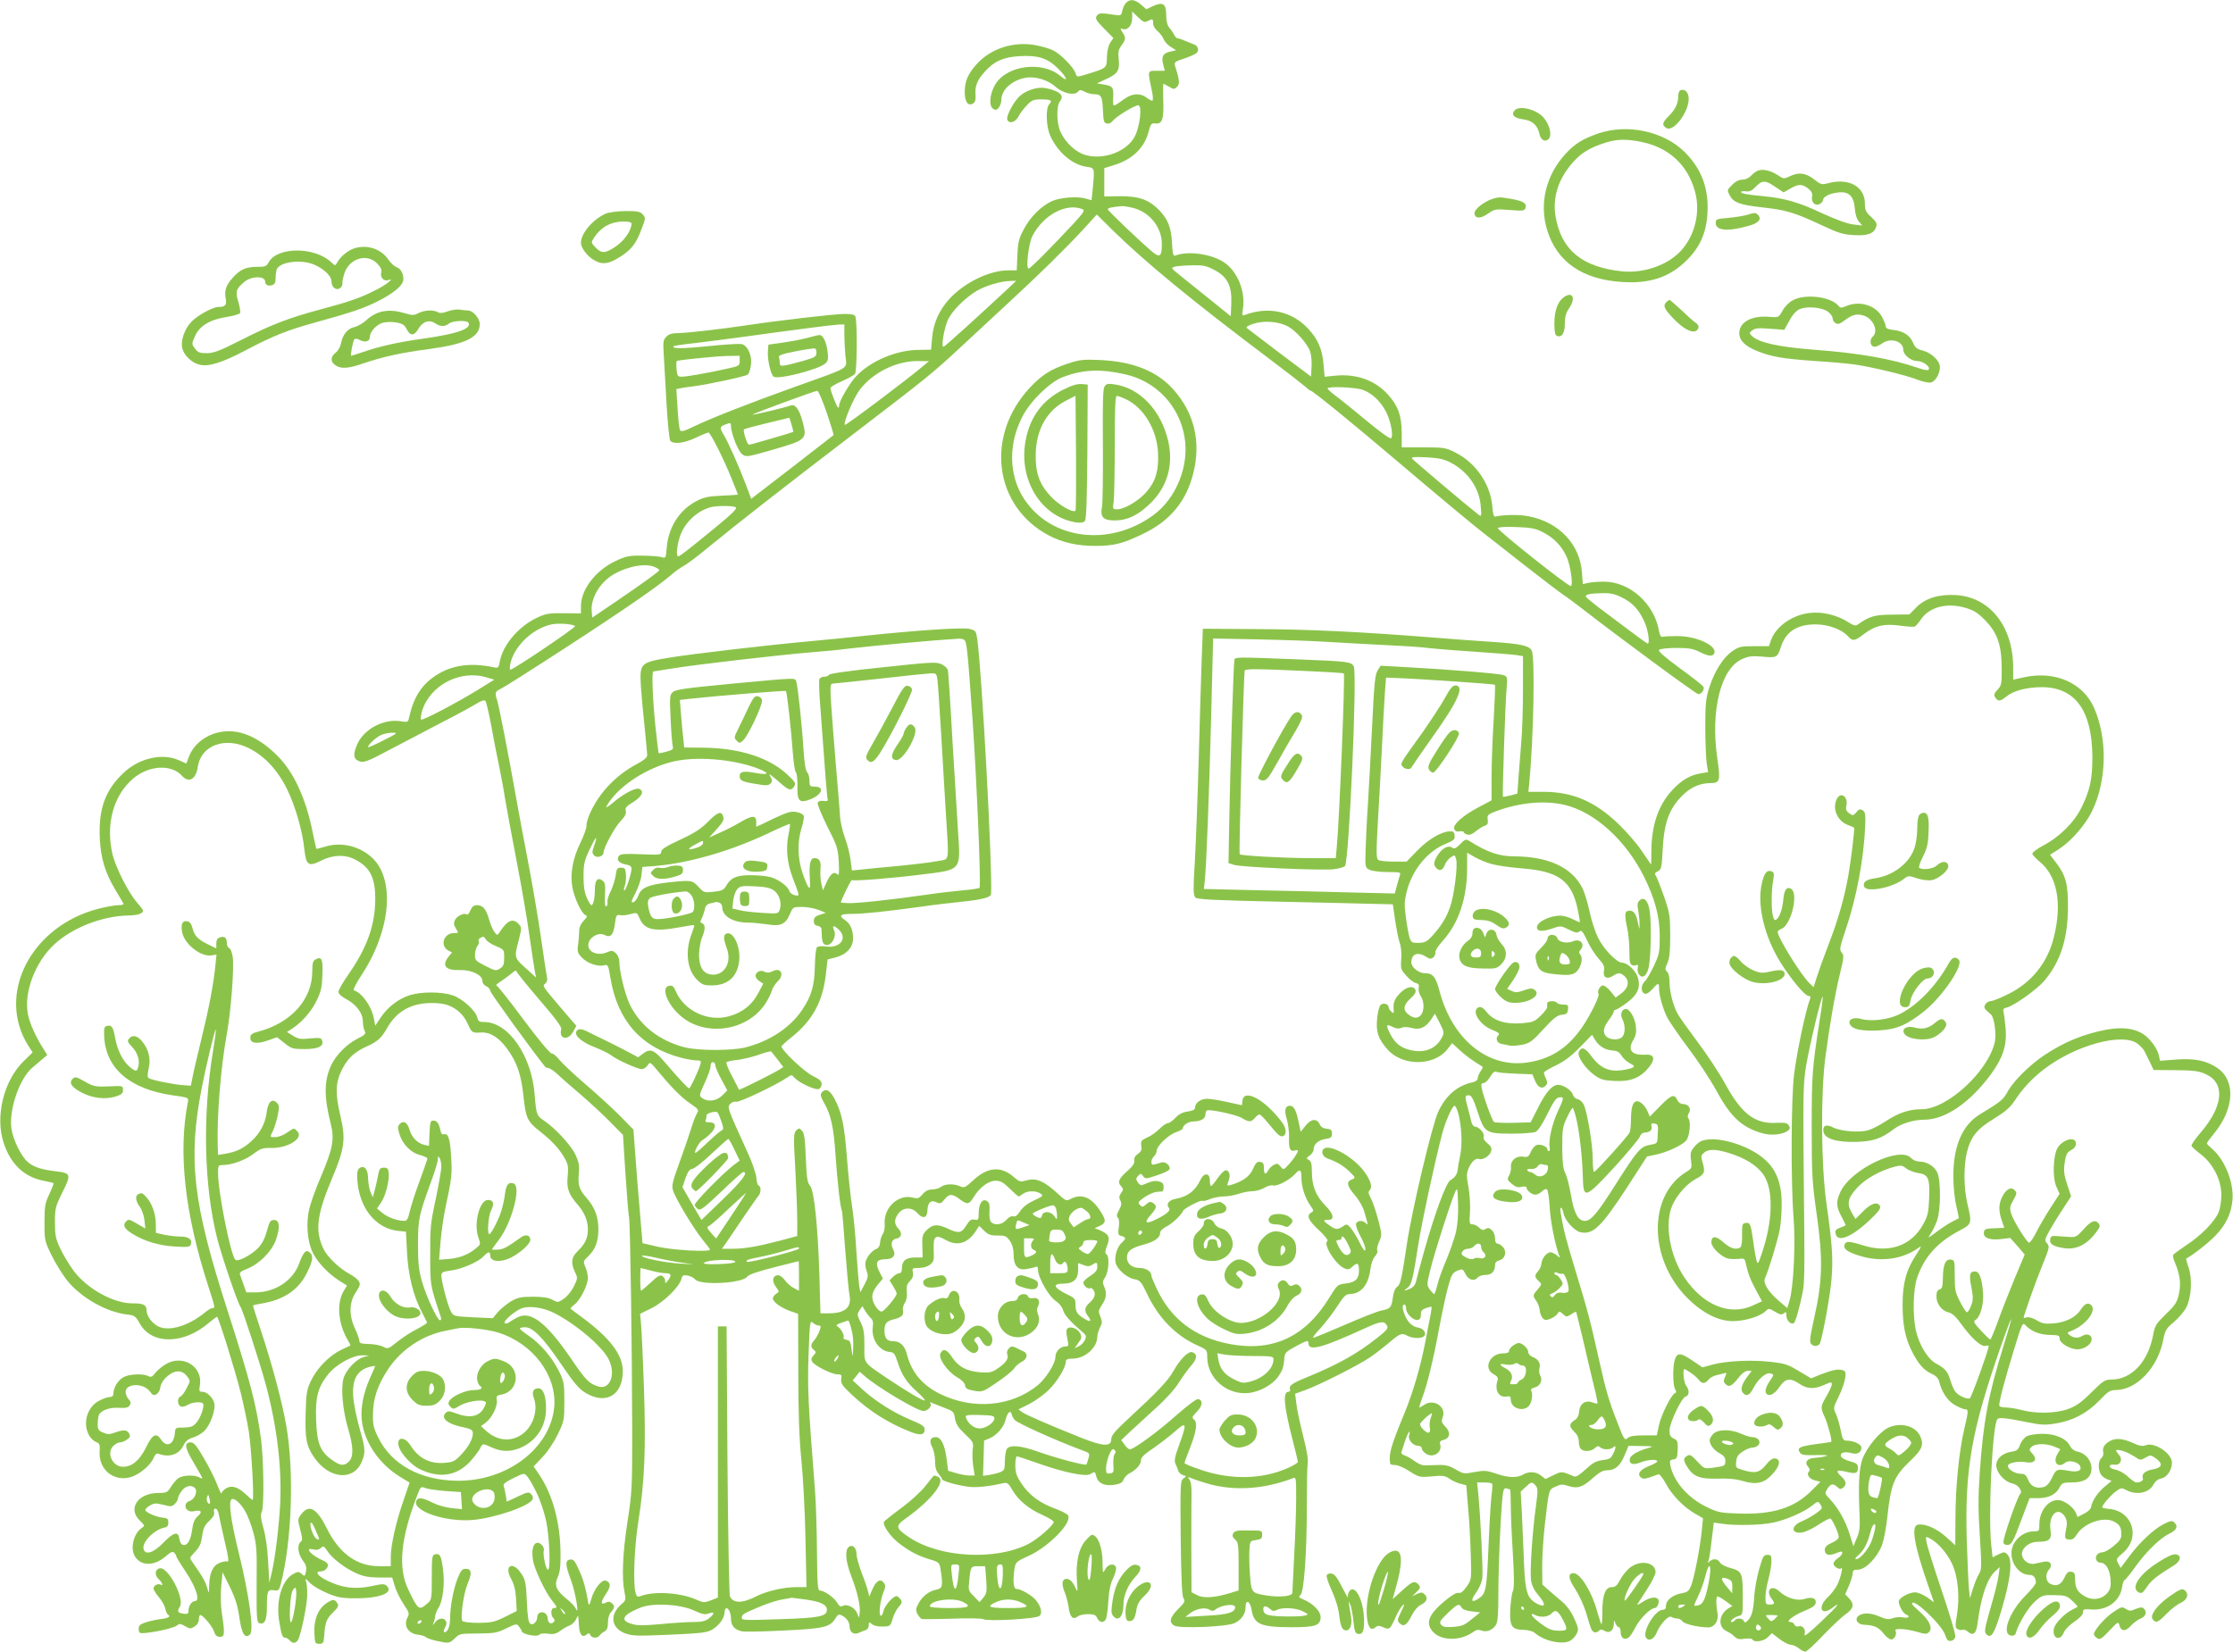 <?xml version="1.0" standalone="no"?>
<!DOCTYPE svg PUBLIC "-//W3C//DTD SVG 20010904//EN"
 "http://www.w3.org/TR/2001/REC-SVG-20010904/DTD/svg10.dtd">
<svg version="1.0" xmlns="http://www.w3.org/2000/svg"
 width="1280pt" height="947pt" viewBox="0 0 1280 947"
 preserveAspectRatio="xMidYMid meet">
<g transform="translate(0,947) scale(0.1,-0.1)"
fill="#8bc34a" stroke="none">
<path d="M6455 9454 c-9 -9 -19 -30 -22 -46 -6 -28 -7 -29 -52 -22 -71 11 -83
10 -95 -8 -9 -15 -2 -26 43 -72 l53 -54 -18 -27 c-11 -17 -18 -48 -19 -82 -1
-62 -1 -63 -97 -93 -78 -24 -75 -24 -83 1 -11 33 -84 108 -126 129 -20 11 -66
24 -103 31 -124 23 -254 -18 -335 -106 -52 -57 -71 -100 -71 -163 0 -57 20
-83 48 -65 12 7 16 21 14 49 -4 51 9 84 54 134 54 60 105 82 197 88 106 6 159
-10 219 -68 53 -51 67 -88 17 -46 -105 89 -310 62 -375 -50 -31 -53 -37 -121
-11 -138 15 -9 21 -7 33 8 8 11 14 30 14 43 0 58 59 112 138 127 55 10 130
-12 173 -52 43 -38 109 -52 129 -27 9 11 16 11 38 -1 15 -8 38 -14 52 -14 42
0 49 -12 52 -90 3 -65 6 -75 22 -78 11 -3 25 3 32 12 19 27 136 98 151 92 20
-8 7 -119 -21 -176 -43 -87 -177 -139 -283 -109 -56 15 -117 72 -145 135 -22
51 -23 149 -1 175 26 32 -4 58 -84 74 -42 8 -105 -10 -143 -42 -36 -29 -84
-118 -76 -139 10 -26 46 -16 64 18 9 18 31 47 49 65 27 29 38 33 80 33 57 0
68 -6 48 -27 -22 -22 -19 -128 5 -181 43 -95 125 -165 206 -178 50 -7 49 -5
38 -125 l-7 -67 -35 10 c-50 14 -150 5 -194 -16 -61 -29 -122 -90 -158 -158
-29 -54 -35 -75 -38 -150 l-4 -88 -48 0 c-108 0 -252 -70 -338 -164 -58 -63
-92 -139 -99 -223 l-6 -68 -71 -1 c-127 -1 -275 -63 -358 -151 -37 -39 -98
-143 -98 -167 0 -10 -3 -16 -7 -12 -9 9 -43 97 -43 111 0 6 29 23 65 39 35 15
69 34 76 42 12 15 14 299 2 330 -4 10 -22 14 -62 14 -58 0 -383 -38 -561 -65
-138 -21 -348 -45 -397 -45 -30 0 -49 -6 -63 -20 -19 -19 -20 -29 -15 -108 3
-48 10 -175 16 -282 6 -107 16 -201 21 -207 18 -22 80 -14 146 17 35 17 68 30
73 30 11 0 87 -150 133 -265 20 -49 36 -90 36 -91 0 -1 -42 -4 -92 -6 -75 -3
-103 -9 -144 -30 -99 -51 -162 -150 -172 -266 -5 -63 -5 -64 -31 -56 -14 4
-64 8 -111 8 -75 1 -93 -3 -152 -31 -114 -54 -198 -163 -198 -259 l0 -41 -97
1 c-86 1 -105 -2 -155 -26 -105 -49 -196 -156 -213 -251 -7 -37 -9 -39 -39
-32 -135 27 -241 11 -334 -52 -78 -53 -122 -124 -147 -237 -6 -27 -7 -28 -51
-21 -95 14 -207 -45 -245 -130 -24 -52 -24 -82 0 -95 33 -17 47 -12 188 63 75
39 207 108 292 153 86 44 176 93 200 108 27 17 47 24 53 18 5 -5 20 -69 34
-143 13 -73 33 -176 44 -227 11 -52 27 -138 35 -191 9 -53 38 -211 65 -351 27
-140 61 -334 74 -430 14 -96 28 -191 32 -210 l7 -35 -44 40 c-83 74 -82 71
-58 165 20 78 20 82 3 101 -33 37 -65 24 -111 -47 -12 -18 -13 -18 -28 1 -9
11 -23 44 -31 72 -18 62 -36 83 -70 83 -18 0 -28 -8 -38 -30 -7 -17 -15 -27
-19 -24 -13 13 -58 -7 -69 -31 -9 -19 -7 -29 6 -50 16 -25 16 -25 -12 -25 -59
0 -82 -73 -32 -100 l21 -11 -21 -26 c-39 -50 -15 -78 64 -75 66 3 131 -28 131
-61 0 -13 9 -26 23 -32 12 -5 22 -17 22 -26 0 -11 232 -332 316 -437 1 -2 9
-5 18 -6 9 -1 33 -18 54 -37 20 -20 80 -72 132 -116 52 -45 128 -115 168 -156
l73 -74 14 -219 c8 -120 17 -236 21 -256 7 -43 17 -756 18 -1233 0 -310 -1
-341 -27 -509 -28 -182 -34 -325 -17 -406 9 -42 8 -46 -20 -70 -67 -59 -57
-134 23 -165 41 -15 67 -16 254 -8 179 8 214 12 243 28 42 25 72 65 73 99 3
50 37 18 37 -34 0 -40 19 -63 60 -73 13 -4 121 -2 239 4 234 11 269 19 300 70
14 23 20 25 36 17 28 -15 45 -38 45 -64 0 -32 25 -50 53 -36 12 5 30 13 40 16
9 3 17 15 17 27 0 20 2 21 18 7 10 -9 35 -15 62 -14 43 1 44 2 57 45 7 25 23
55 35 68 17 18 20 28 12 40 -6 9 -16 19 -22 21 -18 6 -72 -53 -78 -87 -4 -17
-11 -28 -16 -25 -13 8 -2 91 17 137 12 29 12 37 1 52 -19 26 -44 12 -65 -37
l-18 -42 -7 29 c-4 17 -20 65 -37 107 -16 43 -29 90 -29 106 0 38 -24 60 -45
42 -23 -19 -18 -83 15 -168 35 -91 53 -170 48 -209 l-4 -28 -12 28 c-13 31
-59 53 -82 39 -11 -7 -19 -2 -32 20 -19 30 -73 68 -98 68 -13 0 -15 33 -17
228 -1 125 -6 286 -12 357 -39 490 -43 584 -36 773 7 182 8 192 24 178 10 -9
25 -16 33 -16 14 0 15 -5 5 -33 -7 -17 -20 -41 -29 -51 -22 -24 -23 -40 -3
-56 14 -11 14 -15 -2 -32 -13 -14 -15 -24 -7 -36 14 -23 112 -72 144 -72 23 0
26 -3 22 -28 -3 -24 6 -37 62 -90 101 -94 207 -161 336 -212 56 -22 80 -18 80
14 0 18 -14 28 -82 56 -96 40 -202 107 -277 176 l-53 49 20 25 20 25 24 -21
c69 -63 305 -204 341 -204 27 0 53 30 39 45 -4 4 -2 6 3 4 6 -2 38 -15 71 -28
59 -22 62 -24 68 -64 6 -33 18 -52 57 -89 48 -45 50 -50 45 -85 -3 -21 -2 -64
2 -95 l9 -58 -31 0 c-17 0 -51 6 -76 14 l-45 13 -8 63 c-11 86 -32 130 -63
130 -32 0 -39 -21 -20 -59 9 -16 16 -52 16 -79 0 -35 6 -56 20 -72 11 -13 20
-27 20 -31 0 -11 89 -36 155 -44 44 -5 112 2 196 21 23 5 29 0 52 -39 35 -60
93 -108 172 -143 35 -16 65 -34 65 -40 0 -19 -94 -101 -146 -127 -189 -96
-506 -78 -680 37 -80 53 -83 66 -26 107 155 110 241 222 186 243 -9 3 -17 6
-19 6 -3 0 -23 -25 -46 -55 -24 -32 -83 -87 -138 -128 -53 -39 -99 -76 -103
-81 -12 -18 36 -88 87 -126 62 -47 105 -69 175 -91 54 -16 55 -18 62 -60 14
-92 11 -106 -23 -113 -43 -8 -82 -38 -104 -80 -16 -30 -17 -38 -6 -60 8 -14
19 -27 25 -29 6 -1 84 -1 174 2 90 4 171 2 179 -3 26 -14 305 2 322 19 17 17
9 52 -20 89 -22 28 -87 66 -114 66 -16 0 -20 52 -9 120 6 33 11 38 82 70 117
53 254 196 223 233 -6 8 -38 24 -70 36 -87 31 -151 78 -193 141 -31 46 -37 64
-38 108 0 28 4 52 9 52 5 0 58 -18 118 -39 146 -52 277 -80 303 -63 26 16 27
16 34 -13 10 -39 45 -56 100 -49 37 6 50 12 56 30 5 12 19 28 32 35 40 20 68
52 68 75 0 18 18 35 73 72 39 27 96 71 125 97 64 57 67 46 21 -80 -25 -68 -29
-91 -21 -108 6 -12 13 -30 16 -40 3 -11 16 -21 28 -25 20 -5 20 -6 2 -19 -18
-13 -19 -29 -16 -341 3 -236 7 -332 16 -346 11 -17 7 -25 -31 -62 -48 -48 -54
-77 -21 -95 33 -18 306 -6 346 15 41 21 62 53 62 93 0 45 26 33 34 -15 13 -85
51 -102 231 -102 137 0 165 10 165 60 0 32 -45 77 -98 99 -27 11 -30 15 -18
25 21 15 37 241 37 511 0 116 2 226 5 245 4 23 -6 79 -27 160 -17 69 -35 151
-38 182 l-7 57 59 21 c82 30 301 141 368 186 30 20 79 58 110 84 63 55 75 59
107 41 30 -16 80 -17 95 -2 16 16 -3 45 -34 49 -32 5 -59 30 -75 69 -16 38
-18 63 -4 63 6 0 10 -10 10 -23 0 -29 42 -70 67 -65 12 2 18 12 18 31 -1 21 6
29 29 37 16 5 30 9 32 7 1 -1 -1 -22 -6 -47 -5 -25 -19 -94 -30 -155 -28 -144
-71 -291 -121 -412 -76 -184 -90 -231 -80 -285 0 -5 14 -8 29 -8 15 0 52 -16
82 -36 54 -34 57 -35 127 -29 63 6 76 4 101 -13 15 -11 43 -24 62 -29 l35 -9
11 -135 c7 -74 13 -195 15 -270 4 -135 4 -136 -24 -176 -20 -29 -34 -39 -46
-36 -12 3 -40 -14 -79 -46 -96 -80 -114 -131 -64 -181 49 -49 154 -48 224 1
19 14 32 17 50 10 29 -11 63 2 82 31 12 18 15 58 15 188 0 170 17 523 27 573
4 20 10 27 21 23 8 -3 17 -6 19 -6 2 0 4 -39 4 -87 0 -49 5 -175 12 -281 8
-140 8 -198 0 -215 -6 -12 -12 -59 -15 -104 -4 -99 8 -117 78 -118 25 -1 52
-8 62 -17 53 -47 157 -70 203 -46 14 8 31 26 38 41 12 24 10 34 -14 87 -17 38
-42 73 -68 95 -23 19 -58 50 -78 67 l-37 33 -1 105 c0 58 7 164 15 235 24 209
22 203 61 221 30 14 41 15 74 4 52 -17 81 -8 140 45 40 35 58 45 86 45 43 0
73 27 99 92 l20 48 75 -1 c66 -1 71 -2 40 -11 -63 -17 -105 -42 -108 -64 -4
-29 20 -36 62 -19 39 16 96 20 96 6 0 -4 -20 -16 -45 -26 -53 -20 -73 -46 -49
-66 15 -12 21 -11 101 18 6 2 26 -23 44 -57 34 -64 104 -135 171 -172 l40 -23
-7 -70 c-9 -96 -43 -270 -61 -316 -13 -32 -21 -38 -54 -44 -51 -9 -90 -40 -90
-71 0 -17 -6 -24 -19 -24 -43 0 -118 -124 -96 -159 14 -24 45 -11 60 25 22 53
69 104 86 93 8 -5 23 -9 33 -9 10 0 24 -7 31 -17 11 -15 88 -33 145 -34 37 -1
63 37 55 81 -8 46 -9 89 -2 96 3 3 24 -8 46 -24 l41 -30 -26 -16 c-53 -36 -57
-106 -6 -129 15 -7 35 -20 45 -31 15 -14 28 -17 57 -12 22 3 41 2 45 -4 11
-19 65 -11 89 13 l23 23 43 -33 c23 -18 52 -33 64 -33 11 0 32 -9 46 -20 14
-11 31 -20 39 -20 7 0 53 42 101 93 49 51 107 106 129 121 47 33 52 58 20 92
l-22 23 22 50 c11 27 21 59 21 70 0 17 6 21 30 21 43 0 111 70 138 141 11 30
25 104 31 164 20 187 38 230 130 318 67 63 80 92 60 138 -25 63 -113 87 -185
53 -49 -23 -120 -109 -146 -174 -22 -56 -27 -147 -18 -340 2 -58 -1 -85 -17
-120 l-19 -45 -22 70 c-23 75 -66 151 -114 201 -29 31 -29 32 -13 58 20 30 32
32 57 10 14 -14 20 -14 33 -4 22 18 19 38 -12 66 -34 32 -25 39 32 25 53 -13
65 -9 65 24 0 20 -8 26 -47 37 -29 8 -49 20 -51 30 -4 20 23 27 62 16 33 -9
56 4 56 32 0 19 -45 40 -85 40 -19 0 -24 8 -34 61 -7 34 -19 76 -28 94 -15 31
-14 35 17 98 17 35 34 83 37 105 5 34 2 41 -15 46 -25 8 -60 1 -129 -26 l-51
-21 -49 29 c-86 52 -93 55 -186 66 -111 12 -251 5 -330 -16 l-58 -16 -61 41
c-66 45 -86 45 -99 -2 -11 -40 -10 -139 2 -162 9 -16 9 -22 0 -25 -20 -7 -81
-128 -92 -186 l-12 -56 -75 0 c-54 0 -80 -4 -93 -16 -16 -14 -20 -8 -57 88
-51 130 -65 180 -103 348 -52 234 -68 295 -133 508 -57 187 -72 241 -90 350
-7 40 9 34 17 -7 8 -39 61 -98 96 -106 72 -16 118 28 267 256 l115 178 52 11
c62 13 147 52 172 80 20 22 29 108 14 126 -7 9 -6 19 2 32 16 25 -2 52 -35 52
-12 0 -25 9 -31 22 -17 37 -34 32 -97 -32 l-61 -62 -12 28 c-16 38 -48 66 -68
59 -19 -8 -27 -36 -28 -105 0 -30 -3 -63 -7 -72 -8 -20 -194 -226 -204 -227
-5 -1 -8 32 -8 72 0 82 -31 271 -52 314 -7 15 -23 29 -35 31 -12 2 -23 13 -27
25 -6 25 -54 57 -84 57 -34 0 -70 -40 -115 -130 l-43 -85 -99 -3 c-55 -1 -105
1 -111 5 -11 8 -62 148 -71 196 -4 20 -1 27 11 27 9 0 26 16 38 36 15 25 25
33 37 28 9 -4 59 -8 111 -10 l94 -4 14 -34 c16 -40 40 -53 61 -32 12 12 12 20
3 41 -7 14 -12 30 -12 35 0 5 30 23 68 41 48 23 87 52 138 104 l70 72 16 -27
c22 -38 59 -61 102 -63 26 -2 38 -9 51 -30 9 -15 30 -34 47 -43 27 -14 29 -18
15 -26 -9 -5 -40 -12 -67 -15 -69 -8 -120 16 -166 79 -38 51 -57 59 -73 29
-14 -25 35 -98 91 -137 35 -25 53 -29 117 -32 90 -4 146 19 195 81 36 45 28
73 -20 70 -80 -5 -106 25 -73 82 17 28 20 46 16 82 -5 47 -35 98 -57 98 -24 0
-35 -32 -20 -59 17 -33 17 -80 0 -100 -18 -22 -73 -20 -94 3 -21 23 -15 51 20
98 13 17 24 36 24 42 0 6 5 11 10 11 6 0 35 18 65 40 62 46 80 87 64 144 -11
39 -60 86 -90 86 -31 0 -107 78 -139 144 -16 33 -39 102 -49 153 -11 50 -29
110 -41 132 -60 118 -194 180 -391 181 -86 0 -155 24 -256 88 -20 12 -25 11
-52 -17 -26 -26 -34 -30 -49 -20 -25 15 -62 -9 -88 -56 -14 -27 -16 -39 -8
-53 19 -29 43 -27 55 7 6 16 21 37 35 45 23 16 24 15 31 -11 10 -40 -12 -209
-35 -274 -22 -62 -49 -106 -102 -165 -30 -33 -42 -39 -77 -40 -38 -1 -43 1
-53 29 -5 17 -15 69 -21 116 -10 73 -9 95 5 151 32 123 118 228 221 271 49 20
56 26 53 49 -2 21 -8 25 -31 23 -49 -3 -120 -46 -183 -110 l-61 -63 -74 0
c-41 0 -80 4 -88 9 -12 8 -13 39 -3 213 7 111 17 302 23 423 6 121 13 263 17
315 l7 95 70 -3 c121 -4 550 -34 554 -38 3 -3 -1 -93 -7 -202 -7 -108 -12
-256 -12 -329 l0 -132 -70 -37 c-93 -48 -154 -103 -144 -127 5 -13 14 -17 30
-14 13 2 24 1 24 -4 0 -4 9 -11 20 -14 14 -4 30 2 50 19 16 13 39 28 51 31 16
6 20 13 17 35 -4 27 -1 30 51 50 134 49 275 62 390 35 172 -41 349 -201 454
-410 63 -127 90 -227 91 -340 0 -93 -2 -105 -33 -172 -19 -40 -42 -80 -52 -89
-23 -21 -25 -62 -2 -71 11 -4 25 4 44 25 35 39 39 39 39 5 0 -40 23 -121 48
-169 12 -23 66 -102 121 -175 55 -73 127 -182 160 -243 82 -152 149 -213 268
-245 46 -13 113 -6 140 15 14 10 16 17 7 31 -9 15 -22 17 -72 15 -122 -7 -199
51 -293 224 -34 62 -105 170 -159 241 -53 71 -105 144 -115 163 -26 49 -45
127 -45 181 0 28 -6 51 -14 58 -13 11 -12 17 2 49 12 28 16 67 16 157 0 109
-3 129 -32 215 -18 52 -39 106 -46 120 -13 22 -12 25 8 35 19 10 22 21 27 125
8 162 41 244 127 322 42 38 93 58 148 58 53 0 57 14 38 142 -40 274 20 515
142 569 38 17 57 19 118 14 80 -8 85 -5 105 57 28 86 92 128 198 128 74 0 151
-29 187 -69 26 -29 38 -27 91 14 64 48 113 60 205 48 41 -6 80 -8 85 -6 6 2
23 22 38 44 48 69 149 95 253 64 46 -13 70 -28 110 -68 72 -73 97 -141 98
-274 1 -95 -1 -103 -24 -128 -19 -20 -22 -30 -14 -42 16 -26 29 -26 63 2 40
34 118 55 206 55 191 -1 287 -134 289 -400 0 -124 -13 -189 -61 -287 -42 -87
-126 -171 -221 -221 -34 -18 -62 -39 -62 -46 0 -7 18 -27 40 -45 102 -82 132
-238 83 -435 -36 -147 -129 -262 -266 -328 -42 -21 -85 -38 -96 -38 -11 0 -25
-9 -31 -19 -10 -20 -8 -23 33 -58 18 -14 31 -112 22 -156 -37 -169 -273 -387
-420 -387 -72 0 -133 -21 -206 -69 -33 -22 -80 -46 -102 -52 -52 -14 -156 -5
-198 16 -40 21 -61 13 -57 -22 5 -42 76 -64 193 -60 94 3 140 19 212 74 41 31
113 53 174 53 121 0 267 102 386 267 65 91 87 160 80 253 -4 41 -9 85 -12 96
-5 17 -1 23 18 27 43 11 172 103 215 153 92 108 135 240 136 419 1 136 -12
185 -69 260 l-34 44 49 31 c73 47 155 141 194 223 83 174 87 414 9 590 -63
141 -221 211 -395 175 l-68 -15 0 68 c0 236 -132 404 -326 417 -99 6 -176 -17
-229 -70 l-40 -41 -100 -1 c-100 -1 -128 -9 -196 -57 -12 -9 -24 -6 -55 14
-60 39 -147 61 -216 53 -104 -10 -201 -79 -228 -161 l-10 -30 -84 0 c-78 0
-88 -2 -128 -30 -52 -37 -101 -115 -131 -210 -19 -60 -22 -93 -22 -225 0 -85
4 -178 8 -206 l8 -51 -41 -7 c-62 -10 -110 -38 -163 -95 -80 -85 -120 -201
-121 -348 0 -45 -1 -81 -2 -80 -1 1 -25 36 -53 78 -28 42 -89 112 -135 156
-135 129 -263 183 -429 183 l-86 0 5 48 c25 264 34 725 14 762 -15 28 -62 39
-230 50 -85 5 -238 17 -340 25 -403 32 -709 47 -1005 48 l-310 2 -7 -185 c-4
-102 -11 -358 -17 -570 -6 -212 -16 -472 -22 -579 -10 -163 -9 -195 3 -207 11
-11 104 -16 483 -24 259 -6 510 -11 559 -13 l90 -2 13 -90 c7 -49 19 -108 26
-130 9 -24 12 -63 9 -96 -4 -52 -2 -58 28 -92 18 -21 42 -40 55 -43 17 -4 21
-11 17 -29 -2 -13 3 -34 12 -47 22 -31 21 -91 -3 -112 -19 -18 -43 -14 -73 12
-27 23 -22 51 17 87 24 21 33 37 29 48 -11 29 -54 20 -90 -19 -32 -33 -39 -54
-35 -98 1 -16 -1 -17 -14 -6 -8 7 -15 18 -15 25 0 19 -32 28 -47 12 -7 -7 -16
-42 -19 -78 -8 -76 7 -117 61 -178 86 -95 264 -94 341 2 l28 36 42 -39 c23
-21 61 -51 85 -66 24 -16 46 -29 48 -31 2 -1 -4 -14 -13 -27 -9 -14 -16 -32
-16 -40 0 -9 -12 -18 -27 -21 -89 -19 -155 -75 -199 -170 -35 -76 -150 -561
-179 -755 -30 -200 -37 -235 -56 -248 -12 -8 -21 -31 -25 -62 -7 -56 -15 -65
-65 -74 -19 -3 -113 -40 -207 -81 -95 -41 -177 -75 -184 -75 -6 0 12 24 40 53
27 30 71 86 96 125 36 57 51 72 70 72 66 0 109 50 121 140 4 33 15 64 27 77
11 12 17 27 13 33 -4 7 1 29 10 50 17 37 17 41 -5 127 -13 48 -31 103 -42 122
-13 24 -16 37 -9 44 19 19 12 51 -25 104 -56 82 -193 163 -233 138 -21 -13
-12 -45 16 -56 61 -23 93 -42 129 -77 34 -33 35 -36 17 -43 -37 -13 -34 -36
11 -89 24 -27 48 -69 55 -93 25 -85 24 -83 10 -70 -18 18 -48 16 -56 -3 -3 -8
7 -37 21 -64 28 -51 40 -90 28 -90 -4 1 -17 22 -30 49 -13 26 -34 61 -47 77
-20 25 -26 27 -42 16 -35 -24 -44 -24 -78 -1 -41 28 -44 36 -13 35 40 -2 34
33 -16 83 -53 54 -76 111 -76 192 0 45 -4 60 -17 68 -17 9 -16 11 5 26 12 9
22 24 22 34 0 30 25 53 66 60 33 5 39 10 39 31 0 20 -5 26 -30 28 -20 2 -34
11 -40 25 -16 36 -49 33 -81 -7 l-28 -35 -13 60 c-13 63 -27 89 -48 89 -28 0
-35 -25 -19 -76 8 -27 14 -74 13 -105 -2 -64 5 -83 32 -76 11 3 19 3 19 0 0
-12 -26 -51 -53 -80 -30 -32 -30 -32 -47 -11 -14 17 -20 19 -38 9 -12 -6 -26
-20 -32 -31 -16 -29 -25 -24 -25 13 0 25 -4 33 -22 35 -17 3 -26 -6 -41 -41
-19 -43 -58 -71 -129 -92 -20 -5 -21 -4 -11 23 13 33 5 62 -16 62 -8 0 -29
-20 -46 -45 -17 -25 -34 -45 -38 -45 -4 0 -7 15 -7 33 0 43 -34 45 -54 2 -28
-62 -74 -97 -143 -109 -38 -7 -55 -30 -38 -51 12 -15 -8 -34 -68 -64 -64 -33
-78 -24 -36 23 36 41 38 53 11 70 -12 8 -21 5 -37 -9 -18 -17 -22 -17 -36 -4
-13 14 -10 19 27 45 23 15 53 29 68 30 14 1 29 3 34 3 4 1 7 12 7 26 0 18 -7
26 -27 31 -24 6 -39 3 -93 -20 -9 -4 -20 2 -28 15 -12 18 -11 24 2 37 14 15
17 15 29 -2 12 -16 16 -16 79 5 37 12 69 27 72 35 7 19 -23 46 -45 39 -10 -3
-28 -8 -39 -11 -15 -4 -20 -1 -20 14 0 11 7 25 15 32 8 7 15 21 15 31 0 28 69
94 113 108 20 7 37 16 37 21 0 19 33 40 61 40 41 0 69 16 69 40 0 10 3 21 8
23 15 9 168 -24 200 -43 42 -25 53 -25 75 0 9 11 21 20 26 20 6 0 27 -21 48
-47 59 -72 71 -83 88 -77 22 9 19 47 -7 80 -97 130 -218 195 -226 123 l-3 -26
-82 18 c-45 10 -98 19 -118 19 -37 0 -69 -24 -69 -52 0 -10 -13 -17 -42 -21
-29 -4 -50 -15 -70 -36 -16 -17 -36 -31 -44 -31 -9 0 -30 -15 -47 -32 -18 -18
-49 -41 -71 -50 -34 -16 -38 -21 -34 -48 4 -23 -1 -33 -19 -46 -16 -10 -23
-23 -21 -38 2 -16 -9 -32 -35 -56 -53 -46 -63 -67 -42 -90 15 -17 16 -21 1
-41 -11 -17 -13 -27 -4 -42 8 -16 7 -28 -7 -54 -14 -25 -16 -36 -7 -45 7 -7 9
-28 5 -55 -5 -39 -4 -45 16 -50 26 -7 27 -15 1 -38 -26 -24 -43 -78 -35 -115
8 -38 65 -87 109 -95 32 -6 38 -14 71 -83 67 -141 166 -242 293 -298 51 -23
52 -25 52 -66 1 -121 113 -218 237 -205 63 7 132 44 167 90 27 37 34 57 38
108 2 32 7 38 70 72 61 32 68 34 68 17 0 -50 72 -31 326 85 88 40 109 43 124
15 9 -16 1 -26 -57 -72 -114 -90 -220 -150 -400 -224 -90 -37 -106 -49 -98
-71 2 -7 -2 -13 -9 -13 -34 0 -27 -79 23 -274 17 -66 31 -124 31 -128 0 -5
-26 -21 -57 -35 -147 -65 -325 -69 -495 -12 -54 18 -98 36 -98 40 0 5 13 41
29 81 39 99 47 151 26 168 -14 12 -13 16 16 46 33 34 36 66 7 72 -10 2 -59
-35 -123 -91 -105 -94 -246 -197 -268 -197 -7 0 -21 12 -31 27 l-19 26 54 51
c30 28 96 88 146 134 55 49 108 108 130 144 21 33 53 78 72 99 34 40 36 64 6
76 -22 8 -70 -39 -108 -107 -32 -57 -92 -120 -260 -275 -76 -70 -97 -96 -97
-116 0 -45 -45 -43 -169 6 -188 75 -316 131 -340 147 l-23 17 62 31 c35 18 86
55 114 83 49 49 96 129 96 162 0 11 11 15 38 15 71 0 142 63 142 126 0 11 7
35 15 52 14 26 14 35 2 64 -12 30 -11 35 10 67 25 37 29 67 12 105 -10 21 -9
30 6 53 21 32 26 120 7 132 -9 5 -8 17 4 49 19 48 11 66 -41 88 l-30 12 27 12
c38 18 40 31 8 82 -52 83 -108 107 -172 74 -26 -14 -29 -12 -79 34 -74 68
-119 87 -172 73 -39 -11 -43 -10 -74 17 -74 66 -152 60 -235 -18 -44 -41 -51
-44 -74 -34 -35 16 -86 15 -110 -3 -10 -8 -33 -15 -51 -15 -22 0 -38 -8 -55
-28 -21 -24 -27 -26 -59 -18 -79 19 -162 -57 -158 -146 2 -27 -3 -53 -10 -62
-7 -9 -14 -30 -16 -48 -1 -21 -9 -34 -22 -39 -28 -10 -63 -57 -63 -85 0 -12 4
-34 10 -48 7 -21 5 -35 -14 -70 l-24 -45 -6 31 c-3 17 -11 108 -17 202 -5 94
-17 212 -25 261 -8 50 -21 173 -29 275 -15 193 -30 263 -73 343 -26 48 -49 59
-72 33 -9 -12 -6 -24 13 -58 40 -68 56 -141 67 -308 10 -148 27 -298 36 -311
2 -3 10 -105 19 -225 9 -120 20 -239 25 -264 12 -66 -27 -100 -118 -100 l-49
0 -6 218 c-9 285 -30 487 -54 514 -15 17 -19 44 -24 159 -4 112 -9 143 -22
156 -16 16 -18 16 -33 1 -15 -15 -16 -36 -5 -225 6 -114 11 -247 11 -294 l0
-86 -97 -26 c-130 -34 -204 -47 -276 -47 l-59 0 16 22 c9 13 53 77 97 143 45
66 87 127 95 136 17 19 18 56 3 61 -6 2 -12 22 -13 43 -1 22 -22 83 -45 135
-124 272 -123 271 -106 290 9 10 24 16 35 13 18 -5 232 97 291 138 26 18 27
18 44 -1 26 -29 119 -72 138 -64 9 3 17 16 17 28 0 17 -12 28 -51 47 -46 21
-179 147 -179 169 0 4 27 29 61 56 115 92 174 200 192 349 l11 94 44 11 c63
16 102 57 102 109 0 50 -16 86 -47 106 -38 25 -27 35 38 35 68 0 192 13 389
40 74 11 185 24 245 30 116 12 165 25 166 44 9 140 -53 1280 -79 1461 -7 47
-9 50 -44 59 -38 10 -315 -9 -598 -39 -74 -8 -209 -22 -300 -30 -255 -23 -692
-74 -825 -96 -167 -28 -169 -31 -161 -169 4 -58 14 -165 22 -238 7 -74 14
-142 14 -152 0 -13 -19 -29 -58 -50 -116 -61 -210 -158 -263 -268 -17 -34 -29
-73 -27 -85 1 -13 -14 -56 -34 -97 -45 -92 -61 -179 -47 -258 12 -64 53 -150
75 -159 12 -5 11 -10 -10 -32 -16 -16 -26 -38 -26 -56 0 -17 -2 -52 -6 -78 -6
-44 -3 -52 22 -78 31 -32 90 -53 127 -44 22 6 24 2 36 -72 41 -246 176 -398
406 -458 32 -8 72 -15 88 -15 25 0 27 -3 22 -22 -13 -43 -58 -138 -65 -138 -7
0 -59 56 -145 156 -56 65 -78 73 -116 45 l-31 -23 -56 30 c-31 17 -86 44 -122
62 -36 17 -82 40 -102 50 -45 24 -67 25 -75 4 -9 -25 35 -61 108 -89 37 -15
79 -35 93 -46 33 -26 150 -79 175 -79 10 0 25 10 33 21 14 22 15 21 54 -26 82
-99 137 -155 189 -191 50 -34 53 -38 40 -58 -7 -11 -22 -50 -33 -86 -11 -36
-41 -123 -67 -195 -40 -110 -46 -134 -37 -161 14 -46 116 -215 167 -279 25
-30 45 -57 45 -60 0 -15 -212 -3 -296 16 l-91 21 -16 191 c-9 106 -21 252 -26
326 l-10 134 -78 80 c-43 43 -132 125 -199 182 -66 57 -133 120 -148 139 -15
20 -35 36 -44 36 -10 1 -75 78 -162 195 -79 107 -149 195 -155 195 -5 0 8 12
30 26 22 15 50 36 63 47 12 11 22 15 22 9 0 -6 59 -79 131 -163 97 -113 129
-156 126 -171 -15 -56 39 -67 68 -14 l19 34 -75 87 c-124 146 -121 141 -103
156 9 7 13 21 10 33 -3 12 -19 118 -36 236 -17 118 -51 316 -75 440 -24 124
-55 290 -69 370 -42 238 -96 513 -106 544 -15 44 -13 51 23 68 17 8 181 112
364 231 329 213 546 363 613 423 19 17 50 39 67 48 18 9 84 58 146 110 162
133 431 343 827 646 427 327 452 346 629 511 80 74 192 178 250 232 196 181
333 316 438 429 l80 88 94 -93 c185 -181 452 -401 884 -726 105 -79 201 -154
216 -167 14 -13 28 -24 32 -24 11 0 242 -188 497 -405 232 -197 446 -375 492
-410 14 -11 117 -91 227 -178 111 -87 214 -165 229 -175 15 -9 73 -52 127 -94
210 -163 638 -478 650 -478 18 0 36 25 30 41 -3 8 -64 56 -136 108 -91 67
-126 98 -119 105 6 6 50 11 98 11 70 0 96 -4 133 -22 53 -27 77 -29 86 -8 16
43 -102 98 -212 98 -38 0 -76 -2 -84 -4 -10 -3 -17 9 -22 37 -28 154 -167 278
-313 279 -34 0 -75 -3 -92 -7 l-31 -7 -5 67 c-12 162 -131 288 -306 322 -53
11 -144 9 -192 -2 -7 -2 -13 19 -15 53 -10 131 -94 255 -212 314 -55 28 -64
30 -183 30 l-125 0 0 85 c-1 99 -21 154 -81 220 -73 80 -180 118 -300 106
l-61 -6 -6 70 c-7 86 -32 145 -88 205 -93 101 -229 130 -364 79 -15 -6 -16 -2
-10 38 15 97 -32 212 -106 262 -73 50 -207 69 -281 41 -13 -5 -16 6 -20 72 -4
89 -24 138 -76 191 -59 58 -113 77 -219 77 l-93 -1 0 81 0 81 55 17 c107 33
176 100 200 195 11 42 15 47 38 44 39 -5 49 25 45 134 -1 52 -1 94 0 94 2 0
17 -8 33 -17 27 -16 30 -16 46 -1 17 17 14 41 -12 123 -5 18 2 23 52 39 32 11
64 25 72 32 17 15 8 42 -16 50 -10 4 -32 12 -50 20 -17 8 -36 14 -42 14 -6 0
-16 10 -22 23 -6 12 -19 30 -28 41 -10 11 -16 36 -16 68 0 66 -18 79 -74 54
l-40 -19 -31 27 c-36 30 -62 33 -85 10z m123 -105 c29 15 32 14 32 -13 0 -14
11 -33 25 -44 13 -11 29 -31 35 -46 5 -14 24 -35 41 -45 l31 -19 -30 -7 c-45
-9 -56 -28 -45 -73 l10 -38 -46 0 c-53 1 -53 2 -31 -101 8 -34 11 -65 7 -69
-3 -3 -18 3 -33 15 -37 29 -83 27 -130 -7 -68 -49 -65 -49 -63 5 3 62 -2 70
-52 78 l-41 7 43 20 c75 33 88 51 82 115 -5 45 -2 59 16 83 25 35 26 43 5 75
-14 22 -14 23 4 18 28 -7 52 23 52 65 l0 36 34 -33 c29 -28 37 -31 54 -22z
m-88 -1070 c98 -22 170 -111 170 -208 0 -70 -11 -80 -52 -47 -67 56 -258 238
-258 246 0 8 25 13 80 18 8 1 35 -3 60 -9z m-286 -8 c17 -7 10 -17 -54 -87
-129 -138 -244 -254 -254 -254 -17 0 0 143 22 187 62 120 193 191 286 154z
m757 -349 c75 -39 101 -91 97 -192 l-3 -73 -154 124 c-192 154 -181 145 -181
152 0 9 39 14 116 16 61 1 80 -3 125 -27z m-1181 -105 c-168 -156 -362 -333
-371 -335 -15 -6 0 95 23 150 22 53 99 130 168 171 52 30 138 55 190 56 l35 1
-45 -43z m1600 -217 c48 -25 117 -103 131 -149 6 -20 9 -59 7 -88 l-3 -52
-180 135 c-99 75 -184 140 -189 144 -5 5 13 16 40 24 60 19 140 13 194 -14z
m-2540 -47 c0 -32 3 -87 6 -123 8 -79 37 -61 -281 -175 -271 -97 -482 -180
-585 -229 -59 -29 -76 -33 -82 -22 -4 7 -11 63 -14 124 l-7 111 24 5 c13 3 47
8 74 11 81 10 299 57 311 67 7 5 15 28 18 52 9 55 -17 114 -52 123 -14 3 -101
-2 -194 -12 -148 -15 -211 -15 -196 0 2 3 65 12 139 20 74 9 215 27 314 41
253 35 454 61 493 63 l32 1 0 -57z m-600 -152 c0 -28 -3 -30 -77 -46 -108 -24
-223 -44 -254 -45 -25 0 -27 4 -31 45 -2 25 -1 45 2 46 47 9 233 27 288 28
l72 1 0 -29z m1050 -31 c-88 -75 -442 -341 -447 -336 -11 11 50 154 85 201 75
98 208 165 332 165 l65 -1 -35 -29z m2521 -135 c55 -20 103 -66 135 -128 27
-53 43 -141 27 -150 -6 -4 -69 42 -140 101 -71 59 -150 123 -176 142 -25 19
-47 38 -47 43 0 13 157 7 201 -8z m-3072 -131 c23 -69 41 -127 39 -129 -2 -1
-109 -84 -237 -184 l-235 -181 -31 83 c-41 107 -102 244 -126 283 -25 42 -24
48 11 61 27 10 30 9 30 -8 0 -43 42 -150 66 -165 21 -15 32 -13 151 21 220 63
221 64 193 170 -19 69 -42 100 -68 90 -29 -11 -215 -56 -218 -52 -4 3 355 136
371 136 6 1 30 -56 54 -125z m-192 -110 c-4 -4 -244 -74 -254 -74 -10 0 -36
81 -28 88 2 3 62 19 132 36 l128 31 12 -39 c7 -22 11 -41 10 -42z m3768 -176
c100 -52 166 -148 173 -252 5 -58 4 -60 -14 -46 -78 61 -374 312 -380 321 -5
9 16 10 82 7 70 -4 100 -10 139 -30z m-4097 -257 c10 -6 -24 -39 -119 -117
-162 -133 -202 -163 -211 -164 -13 0 -9 53 7 106 24 81 93 150 175 175 34 10
132 11 148 0z m4627 -143 c64 -33 108 -80 136 -142 22 -51 38 -166 23 -166
-19 0 -424 322 -418 332 4 6 44 9 108 6 84 -3 109 -8 151 -30z m-5090 -200
c14 -6 25 -14 24 -17 0 -7 -81 -66 -254 -184 l-130 -88 -3 33 c-8 76 46 168
124 214 82 48 186 67 239 42z m5543 -174 c60 -30 96 -68 128 -139 21 -44 33
-125 19 -125 -3 0 -31 20 -62 43 -32 24 -111 83 -175 131 -65 48 -118 91 -118
96 0 12 26 18 96 19 46 1 72 -5 112 -25z m-6001 -163 c10 -5 -354 -251 -372
-251 -4 0 -3 15 0 33 22 101 124 200 232 226 37 9 117 5 140 -8z m2229 -79
c16 -10 20 -53 49 -462 24 -349 49 -945 40 -960 -2 -4 -42 -10 -87 -14 -46 -4
-144 -15 -218 -26 -202 -29 -405 -51 -450 -48 -22 1 -40 2 -40 3 0 13 59 133
63 129 7 -7 230 10 402 32 227 28 222 21 207 242 -6 92 -21 334 -33 537 -11
204 -23 379 -25 390 -2 12 -18 28 -36 36 -30 15 -57 13 -338 -17 -186 -19
-306 -36 -308 -43 -2 -6 -14 -11 -27 -11 -12 0 -25 -6 -28 -14 -3 -8 -2 -72 4
-143 30 -413 40 -539 44 -549 2 -6 -8 -9 -25 -6 -17 2 -29 -1 -33 -11 -3 -8
22 -68 55 -135 57 -112 61 -125 66 -203 3 -66 2 -82 -8 -72 -20 19 -40 3 -62
-46 l-21 -46 -9 40 c-5 22 -7 59 -5 82 5 44 -6 63 -35 63 -23 0 -31 -35 -26
-116 3 -55 2 -63 -9 -48 -7 9 -22 46 -34 82 -27 81 -29 178 -4 255 10 31 15
63 12 70 -3 8 -22 18 -41 21 -31 6 -52 0 -133 -38 -52 -26 -96 -46 -97 -46 -1
0 -2 12 -1 27 0 40 -23 39 -91 -1 -32 -19 -86 -47 -119 -61 l-60 -27 31 34
c49 54 56 66 49 88 -10 32 -32 24 -88 -33 -40 -40 -77 -64 -159 -102 -82 -38
-108 -55 -108 -69 0 -18 -7 -18 -115 -14 -89 4 -117 2 -126 -8 -18 -22 -3 -42
35 -50 25 -4 36 -12 36 -23 0 -27 -29 -119 -40 -126 -5 -3 -5 7 1 24 6 16 9
46 7 68 -3 33 -6 38 -28 38 -22 0 -26 -5 -31 -46 -4 -25 -17 -65 -28 -88 -12
-23 -21 -52 -19 -63 2 -12 -2 -23 -7 -25 -7 -2 -9 21 -7 65 3 53 1 71 -12 81
-28 24 -46 6 -46 -46 0 -54 -9 -93 -20 -93 -4 0 -16 19 -26 42 -14 30 -19 65
-19 123 0 70 4 89 34 153 37 78 50 90 27 24 -13 -37 -13 -43 0 -57 17 -17 54
-5 54 18 0 27 64 144 97 179 26 27 34 42 30 58 -5 18 3 27 44 52 50 32 64 63
32 75 -20 8 -88 -28 -143 -74 -23 -20 -43 -34 -45 -31 -2 2 13 25 33 51 77 96
225 184 362 213 142 30 362 7 495 -51 50 -22 33 -29 -39 -16 -64 12 -86 7 -86
-19 0 -25 13 -32 93 -45 57 -10 71 -10 83 2 11 11 12 19 2 36 -11 21 -10 21 8
7 10 -8 36 -29 57 -48 41 -35 54 -37 71 -8 9 15 2 26 -42 66 -104 97 -275 151
-478 153 l-112 1 -5 50 c-4 28 -9 90 -13 137 l-7 86 54 6 c163 18 550 49 554
45 6 -6 30 -219 40 -358 4 -52 11 -101 17 -108 6 -6 10 -43 9 -81 -2 -85 11
-98 74 -74 68 27 84 73 24 73 -26 0 -29 3 -29 34 0 19 -6 41 -13 48 -9 9 -16
54 -21 127 -8 134 -33 372 -42 395 -8 20 6 21 -368 -14 -261 -25 -323 -33
-339 -48 -18 -16 -19 -26 -13 -152 3 -74 9 -145 12 -157 5 -19 0 -23 -36 -33
-23 -6 -43 -10 -45 -8 -1 2 -9 75 -19 163 -15 154 -21 305 -11 305 2 0 60 9
127 20 139 22 590 74 778 90 69 5 161 14 205 20 165 19 489 49 640 58 11 1 25
-2 31 -6z m2094 -13 c85 -5 242 -14 347 -19 106 -5 203 -12 215 -15 13 -2 124
-12 248 -20 124 -8 242 -18 263 -21 l37 -6 0 -190 c0 -104 -4 -242 -10 -306
-5 -64 -12 -156 -16 -204 l-6 -88 -40 -11 c-22 -5 -41 -9 -43 -7 -4 5 13 519
20 605 7 80 7 83 -16 92 -23 9 -328 34 -579 47 l-126 7 -17 -27 c-15 -23 -20
-74 -32 -324 -8 -163 -19 -364 -24 -447 -6 -82 -11 -197 -13 -255 -3 -102 -3
-104 22 -117 14 -7 60 -13 104 -13 70 0 77 -2 71 -17 -3 -10 -12 -38 -18 -62
l-12 -44 -255 6 c-140 4 -386 10 -547 13 l-292 7 5 46 c10 100 24 469 36 918
l12 472 256 -5 c140 -3 325 -9 410 -15z m-2246 -221 c3 -24 12 -162 21 -308 8
-146 21 -350 27 -455 18 -291 23 -258 -47 -272 -33 -7 -134 -19 -225 -28 -91
-8 -188 -18 -216 -21 l-51 -5 -7 58 c-4 32 -18 90 -32 128 -15 39 -28 97 -29
130 -2 33 -13 166 -24 295 -11 129 -23 286 -27 348 -6 105 -5 112 12 113 11 0
132 13 269 28 138 16 267 29 287 30 36 1 37 0 42 -41z m-2585 18 l44 -13 -90
-56 c-123 -76 -323 -181 -330 -173 -3 3 0 25 6 48 45 149 218 240 370 194z
m-589 -360 c-47 -24 -87 -42 -89 -40 -8 8 44 57 74 70 17 7 46 13 65 13 32 0
29 -3 -50 -43z m2319 -545 c-15 -79 -7 -160 26 -247 41 -107 40 -102 11 -97
-14 3 -28 14 -31 24 -9 28 -62 67 -108 80 -23 6 -75 11 -115 11 -80 0 -113
-14 -140 -62 -14 -23 -24 -28 -71 -33 -53 -6 -57 -5 -87 28 -36 39 -42 40
-178 25 -111 -13 -152 -31 -167 -75 -7 -19 -20 -36 -29 -38 -14 -4 -12 7 13
53 16 32 32 78 34 103 l5 46 77 6 c192 17 425 84 640 185 69 33 127 58 129 56
2 -2 -2 -32 -9 -65z m-489 -45 c0 -8 -14 -19 -31 -25 -55 -19 -66 -11 -19 14
54 29 50 28 50 11z m4520 -120 c31 -9 110 -20 175 -25 211 -17 284 -71 319
-236 8 -38 13 -71 12 -72 -1 -2 -20 6 -41 17 -22 11 -53 20 -71 20 -61 0 -134
-36 -134 -67 0 -24 30 -26 84 -8 52 18 53 18 99 -5 36 -18 49 -21 60 -11 12
10 20 1 45 -52 16 -36 46 -82 66 -104 30 -34 35 -46 30 -70 -7 -37 18 -51 52
-28 30 19 43 19 66 -2 30 -27 23 -67 -16 -97 l-35 -26 -28 35 c-15 19 -36 35
-45 35 -16 0 -35 -36 -25 -47 9 -9 -40 -111 -88 -184 -82 -122 -177 -187 -308
-209 -232 -41 -442 126 -516 410 -21 80 -38 100 -85 100 -33 0 -76 34 -76 61
0 50 37 64 85 33 21 -13 28 -14 40 -4 9 7 14 21 13 30 -2 9 18 40 45 69 90
101 137 244 137 417 l0 85 43 -25 c23 -13 67 -32 97 -40z m-4112 -153 c30 -22
45 -74 31 -110 -8 -22 -11 -23 -101 -17 -51 3 -110 10 -132 16 l-38 9 5 45 c2
25 13 54 23 66 17 18 28 20 102 16 62 -3 89 -9 110 -25z m-474 -28 c17 -26 21
-72 8 -93 -8 -12 -152 -42 -204 -42 -30 0 -42 16 -52 71 -5 27 -2 40 10 50 13
11 126 32 205 38 9 0 24 -10 33 -24z m160 -41 c9 -3 16 -15 16 -26 0 -51 62
-88 148 -88 26 0 76 -5 111 -10 76 -13 104 0 130 61 16 38 17 39 68 39 29 0
72 -8 95 -17 l42 -17 -35 -11 c-26 -9 -34 -17 -34 -36 0 -17 6 -25 22 -27 12
-2 22 -11 22 -20 2 -73 6 -87 28 -90 31 -5 60 51 44 84 -13 29 -2 31 27 4 52
-49 8 -108 -72 -97 -29 4 -47 2 -54 -6 -5 -7 -10 -53 -11 -104 -2 -113 -19
-173 -72 -252 -68 -102 -185 -180 -324 -216 -78 -20 -271 -20 -350 0 -145 37
-258 126 -316 248 -28 61 -59 189 -59 246 0 15 -9 36 -20 46 -17 15 -24 16
-46 7 -59 -28 -123 2 -110 51 9 38 61 63 92 46 34 -18 51 1 59 65 6 48 9 52
29 49 13 -3 40 0 60 6 37 10 38 9 52 -24 28 -67 84 -79 234 -51 41 8 76 13 79
11 2 -2 -4 -22 -13 -45 -40 -101 -29 -209 29 -267 29 -29 40 -33 84 -33 92 0
147 48 158 139 10 85 -37 181 -77 156 -14 -9 -12 -33 6 -82 31 -81 -14 -158
-87 -151 -48 5 -72 43 -72 115 1 32 8 76 17 97 20 48 20 75 1 82 -12 5 -12 10
-3 27 6 12 14 35 18 52 4 23 13 31 35 36 17 4 31 7 32 8 1 0 8 -2 17 -5z
m-1338 -212 c7 -10 32 -27 58 -37 45 -19 46 -20 46 -66 0 -38 -4 -50 -24 -62
-22 -15 -27 -14 -84 15 -58 30 -60 32 -59 67 1 20 8 42 15 49 7 8 9 18 6 24
-4 6 0 14 7 19 20 12 23 11 35 -9z m5479 -561 c-33 -65 -101 -92 -183 -71 -54
13 -86 39 -113 92 -26 51 -24 59 12 41 21 -11 37 -13 52 -6 13 6 35 5 59 -1
47 -13 82 3 113 51 l20 31 28 -54 c26 -51 26 -56 12 -83z m-3807 -127 l32 -42
-23 -15 c-31 -20 -229 -119 -231 -115 0 2 -18 36 -39 76 -21 39 -36 76 -33 81
3 4 32 11 64 14 32 4 87 17 123 30 35 13 67 21 70 18 3 -3 20 -25 37 -47z
m-358 -31 c0 -10 16 -47 35 -82 l34 -63 -29 -29 c-32 -32 -83 -39 -115 -15
-18 13 -18 16 14 86 19 40 34 83 34 96 0 14 5 24 13 24 8 0 14 -8 14 -17z
m4370 -268 c40 -121 47 -125 199 -125 61 0 120 5 133 10 15 7 39 44 68 103 35
71 50 93 68 95 29 4 28 -3 -8 -80 -32 -68 -55 -166 -47 -205 2 -13 0 -23 -4
-23 -5 0 -9 4 -9 10 0 16 -39 32 -61 25 -12 -4 -27 -22 -34 -39 -12 -29 -18
-32 -45 -28 -39 6 -72 -22 -69 -58 2 -14 -3 -36 -10 -49 -13 -23 -11 -27 14
-48 21 -18 34 -23 56 -18 17 4 29 2 29 -3 0 -17 30 -42 51 -42 10 0 27 8 38
19 10 10 23 16 28 12 6 -3 13 -49 16 -101 4 -81 30 -212 54 -277 6 -17 5 -17
-14 0 -11 9 -26 17 -35 17 -21 0 -49 -33 -52 -64 -1 -14 -10 -34 -19 -44 -22
-24 -21 -35 3 -57 19 -18 19 -18 -5 -47 -30 -35 -30 -37 -8 -68 10 -14 18 -38
19 -54 1 -15 9 -35 17 -44 13 -13 20 -13 47 -2 17 7 34 20 39 29 8 14 11 14
30 -3 19 -18 22 -18 47 -2 14 10 27 16 29 14 1 -2 19 -75 40 -163 20 -88 48
-205 61 -259 14 -54 23 -101 21 -103 -2 -2 -15 1 -29 6 -40 15 -72 -7 -76 -51
-2 -26 -10 -41 -28 -52 -31 -21 -30 -36 1 -66 16 -15 25 -34 25 -55 0 -17 5
-36 12 -43 17 -17 58 -15 80 5 14 13 21 14 30 5 16 -16 61 -15 76 0 17 17 16
-6 -3 -41 -11 -23 -22 -29 -60 -33 -37 -5 -55 -15 -96 -53 -36 -33 -55 -45
-67 -40 -70 30 -70 30 -117 7 l-46 -22 -26 20 c-30 23 -68 25 -103 5 -35 -20
-86 -18 -155 6 -53 18 -65 19 -122 9 -60 -12 -64 -11 -109 15 -38 22 -58 27
-103 25 -31 -1 -66 -2 -78 -2 -12 0 -36 11 -55 25 -18 13 -43 28 -56 32 -13 4
-22 12 -19 18 2 7 12 36 21 65 17 50 34 74 23 31 -7 -25 24 -59 53 -59 11 0
20 -7 20 -15 0 -8 11 -22 24 -30 42 -28 96 9 81 55 -4 13 1 19 19 24 38 9 43
43 12 75 -24 25 -25 31 -16 56 22 58 -50 107 -105 71 -13 -9 -26 -16 -29 -16
-2 0 5 23 15 51 30 78 65 222 98 401 17 90 40 198 52 241 19 69 25 79 52 91
30 12 32 11 47 -18 17 -35 50 -45 70 -21 7 8 27 15 46 15 35 0 54 20 54 58 0
13 9 22 25 26 33 8 44 50 20 76 -10 11 -24 20 -32 20 -8 0 -13 11 -13 29 0 16
-7 37 -16 45 -18 18 -24 19 -43 7 -9 -6 -20 -2 -32 10 -11 11 -28 19 -38 19
-18 0 -19 6 -15 68 3 37 -1 101 -8 143 -12 64 -12 81 0 109 15 38 41 62 60 55
22 -8 62 18 69 43 5 20 0 30 -21 47 -17 14 -25 27 -21 37 7 19 -27 58 -50 58
-8 0 -17 12 -21 28 -3 15 -12 50 -20 79 -18 66 -18 73 5 73 16 0 26 -19 51
-95z m-110 -12 c19 -77 23 -174 10 -238 -7 -33 -13 -69 -14 -80 -2 -26 -16
-47 -41 -61 -25 -13 -88 -184 -150 -402 -24 -86 -46 -169 -49 -183 -3 -15 -17
-31 -31 -37 -36 -16 -44 -15 -18 3 24 17 31 44 64 255 19 121 92 463 135 626
18 72 59 164 72 164 5 0 15 -21 22 -47z m675 -25 c18 -70 35 -221 38 -333 3
-133 11 -131 183 55 76 84 141 162 144 173 4 13 14 22 27 23 31 2 45 14 40 36
-4 15 -1 19 16 16 17 -2 22 -9 21 -33 -1 -16 -2 -42 -3 -56 -1 -23 -6 -27 -42
-33 -54 -9 -72 -29 -194 -221 -110 -174 -145 -215 -180 -215 -39 0 -62 42 -80
148 -9 53 -24 111 -33 127 -12 23 -16 58 -17 145 0 105 2 120 28 174 15 32 30
57 33 53 3 -3 12 -29 19 -59z m-4901 -15 c15 -44 15 -48 -1 -57 -10 -5 -45
-36 -79 -68 -33 -32 -63 -58 -67 -58 -13 0 21 63 39 73 11 5 32 23 47 38 35
35 33 64 -6 64 -19 -1 -26 3 -22 13 3 7 5 20 5 27 0 12 45 25 62 18 3 -2 13
-24 22 -50z m76 -165 l30 -63 -33 -24 c-64 -49 -228 -216 -225 -230 2 -7 11
-19 20 -24 13 -9 36 9 133 101 64 62 120 112 126 112 30 0 -6 -49 -116 -155
l-124 -120 -55 94 -54 94 17 51 c14 38 23 52 40 54 12 2 62 41 111 88 49 46
92 84 95 84 3 0 19 -28 35 -62z m4654 -88 c9 0 12 -9 8 -26 -6 -34 -48 -51
-72 -29 -9 8 -22 15 -28 15 -6 0 -14 4 -17 10 -4 6 5 9 21 8 17 -2 31 4 38 15
6 9 17 15 24 12 8 -3 19 -5 26 -5z m-1404 -74 c0 -51 21 -115 51 -158 20 -28
21 -31 6 -40 -30 -16 -18 -45 43 -101 35 -33 55 -59 49 -63 -27 -16 45 -133
97 -156 20 -9 28 -8 47 10 28 26 37 20 37 -23 0 -48 -21 -68 -76 -74 -47 -6
-48 -7 -92 -78 -138 -228 -326 -316 -574 -269 -198 38 -335 142 -417 316 -17
36 -31 70 -31 77 0 23 -32 43 -67 43 -44 0 -73 24 -73 60 0 36 24 55 93 73 64
17 97 40 97 68 0 11 15 26 39 38 34 18 82 64 93 89 5 13 99 62 109 57 4 -3 25
1 45 10 20 8 56 15 79 15 23 0 62 7 85 15 23 8 59 15 79 15 20 0 50 9 68 19
17 11 40 17 52 14 23 -6 94 32 125 66 28 31 36 26 36 -23z m-1672 -61 c25 -25
48 -45 51 -45 3 0 15 7 25 15 25 19 76 19 101 1 17 -12 14 -15 -38 -39 -37
-17 -63 -37 -79 -61 -16 -25 -28 -34 -40 -30 -11 3 -26 -5 -39 -20 -25 -29
-69 -35 -89 -11 -7 8 -10 34 -8 61 2 36 -1 49 -15 58 -26 16 -47 -16 -47 -70
0 -38 -2 -41 -24 -37 -18 4 -28 -3 -45 -30 -29 -48 -45 -51 -107 -22 -61 29
-90 26 -126 -12 -20 -21 -23 -34 -21 -89 l2 -64 -44 0 c-51 0 -75 -19 -75 -61
0 -19 -5 -29 -15 -29 -8 0 -24 -9 -36 -21 l-20 -20 20 -33 c12 -18 21 -38 21
-43 0 -17 -72 -103 -86 -103 -21 0 -54 51 -54 84 0 20 11 45 30 68 l31 37 -21
41 c-25 50 -15 70 35 70 44 0 62 22 46 54 -18 32 -10 60 16 64 31 5 37 31 13
57 -26 27 -25 55 1 89 28 35 77 36 108 0 30 -34 56 -28 57 13 1 47 19 65 51
50 23 -10 28 -8 47 16 27 33 43 34 86 2 44 -33 54 -32 80 9 35 58 86 96 126
96 29 0 45 -9 82 -45z m2558 -249 c-9 -36 -33 -107 -55 -159 -22 -51 -46 -117
-52 -145 -7 -29 -15 -52 -18 -52 -3 0 -14 12 -25 26 -18 26 -18 28 4 118 23
94 117 388 141 441 13 28 14 24 17 -67 2 -61 -3 -121 -12 -162z m-4154 93
l-87 -130 -29 32 c-22 25 -26 34 -15 38 8 2 59 46 113 98 55 51 101 93 102 93
2 0 -36 -59 -84 -131z m1862 39 c3 -13 6 -32 5 -43 0 -19 -1 -19 -16 3 -20 28
-63 30 -70 3 -4 -17 -9 -18 -29 -9 -13 6 -24 15 -24 19 0 8 95 48 116 48 7 1
14 -9 18 -21z m179 -16 c20 -18 23 -42 4 -42 -7 0 -28 -11 -47 -24 l-35 -23
-17 22 c-14 18 -14 26 -5 46 14 26 55 51 71 42 6 -3 19 -13 29 -21z m-369 -89
c-44 -15 -47 -14 -39 19 6 25 7 25 41 9 l35 -15 -37 -13z m-145 -47 c43 0 50
-3 70 -31 14 -20 21 -47 21 -76 0 -64 23 -93 69 -86 20 3 44 8 54 12 13 6 17
2 17 -16 0 -43 62 -152 100 -177 20 -13 38 -35 43 -52 7 -28 42 -68 106 -122
28 -23 30 -29 20 -51 -6 -14 -22 -30 -35 -36 l-24 -11 21 30 c19 25 21 33 11
54 -12 28 -57 45 -74 28 -7 -7 -7 -25 0 -56 9 -43 8 -46 -11 -46 -29 0 -57
-29 -57 -59 0 -39 -54 -124 -102 -164 -151 -122 -368 -142 -558 -50 -102 50
-165 124 -191 227 -13 51 -39 76 -79 76 -36 0 -50 17 -50 61 0 41 11 54 55 65
42 10 57 24 51 49 -3 12 2 31 10 44 10 14 15 37 12 63 -3 32 1 46 18 63 15 15
20 30 17 48 -5 26 -3 27 35 27 24 0 49 7 63 19 22 17 24 26 21 85 -3 79 10 90
68 57 66 -37 123 -22 170 45 l23 35 29 -28 c24 -23 38 -28 77 -27z m383 8 c10
-22 10 -28 -6 -40 -14 -10 -70 -10 -82 0 -1 1 1 16 3 34 5 29 9 32 39 32 27 0
37 -5 46 -26z m443 5 c-10 -15 -25 -10 -19 6 4 8 10 12 15 9 5 -3 7 -10 4 -15z
m1182 -63 c19 -38 20 -46 7 -56 -17 -15 -38 -1 -60 41 -18 35 -18 39 1 39 8 0
15 5 15 10 0 23 17 7 37 -34z m-1805 22 c-17 -17 -15 -47 3 -54 22 -9 18 -19
-10 -32 -41 -19 -45 -15 -45 43 l0 55 32 0 c25 0 29 -3 20 -12z m368 -4 c0
-15 -43 -74 -54 -74 -6 0 -22 7 -35 16 -21 15 -21 18 -7 26 9 5 16 16 16 23 0
11 12 15 40 15 22 0 40 -3 40 -6z m2200 -33 c0 -10 6 -24 14 -31 22 -18 8 -41
-20 -34 -13 4 -30 2 -37 -3 -8 -6 -23 -3 -43 7 -25 13 -30 20 -22 33 5 9 19
17 32 17 13 0 29 7 36 15 17 21 40 19 40 -4z m-3910 -10 c0 -10 -291 -84 -298
-76 -10 9 5 15 79 29 41 8 103 24 139 35 77 23 80 24 80 12z m-675 -80 l70
-10 -77 4 c-85 5 -218 32 -218 44 0 5 35 0 78 -10 42 -10 109 -23 147 -28z
m2142 19 c11 -30 36 -40 49 -19 9 15 24 -9 24 -38 0 -21 -5 -23 -50 -23 l-50
0 0 55 c0 61 10 70 27 25z m-1832 -15 c0 -6 -40 -11 -95 -13 -62 -2 -91 1 -85
7 20 19 180 24 180 6z m365 -80 l0 -86 -30 16 c-16 8 -40 29 -52 46 -14 19
-30 29 -43 27 -27 -4 -31 -35 -7 -67 20 -27 20 -28 1 -39 -10 -7 -19 -19 -19
-26 0 -21 45 -53 99 -73 l46 -16 1 -331 c0 -242 5 -377 17 -501 10 -93 21
-297 24 -452 l6 -283 -59 0 c-72 0 -170 -23 -227 -52 -82 -42 -134 -42 -153
-1 -4 10 -11 362 -14 783 l-5 765 -25 0 -25 0 0 -778 0 -777 -40 -16 c-38 -14
-43 -14 -85 5 -92 40 -240 49 -317 20 -19 -7 -24 -4 -30 19 -15 52 -7 265 16
407 37 235 44 423 32 775 -6 173 -14 338 -17 366 l-5 51 65 32 c70 34 161 123
172 168 6 22 11 24 37 19 16 -3 35 -13 41 -21 26 -36 272 -24 299 15 8 12 59
29 152 53 77 19 141 35 143 36 1 1 2 -37 2 -84z m1680 63 c27 17 30 16 30 -13
0 -18 -11 -32 -40 -50 -22 -14 -40 -31 -40 -39 0 -18 26 -39 39 -32 6 4 15 -3
21 -14 12 -23 4 -45 -29 -74 -24 -22 -26 -43 -6 -70 24 -31 17 -39 -16 -19
-44 26 -54 41 -54 82 0 32 -4 38 -41 56 -85 41 -95 65 -29 65 58 0 85 25 85
79 l0 39 30 -11 c23 -9 35 -9 50 1z m-2530 -33 c30 -8 67 -15 82 -15 36 0 40
-10 18 -40 -15 -20 -18 -21 -17 -6 1 10 -6 23 -15 29 -14 9 -26 3 -67 -36 -28
-26 -53 -47 -56 -47 -3 0 -5 29 -5 65 0 36 1 65 3 65 1 0 27 -7 57 -15z m5227
-18 c15 6 44 -88 32 -103 -5 -6 -21 -9 -36 -6 -18 3 -30 -1 -40 -13 -9 -14
-16 -16 -24 -8 -8 8 -6 13 8 17 11 4 30 17 43 31 22 23 22 25 6 50 -9 14 -21
25 -26 25 -6 0 -10 5 -10 10 0 7 6 7 18 2 9 -5 22 -7 29 -5z m-3965 -255 c11
-9 15 -24 11 -50 -10 -71 37 -139 99 -144 22 -2 28 -11 43 -57 23 -73 52 -118
115 -174 29 -26 47 -47 40 -47 -15 0 -109 56 -220 131 -134 91 -126 80 -125
184 0 73 -4 98 -22 134 -20 40 -21 45 -6 68 l16 24 17 -28 c9 -15 24 -34 32
-41z m-114 -54 c13 -49 15 -76 12 -133 -3 -40 -3 -40 -9 10 -5 42 -10 51 -29
53 -12 2 -20 8 -17 13 8 11 -14 51 -33 63 -12 7 -8 11 19 21 19 7 37 13 40 14
4 0 11 -18 17 -41z m2305 -163 c106 0 117 -2 117 -18 0 -53 -56 -108 -132
-128 -41 -11 -49 -10 -94 12 -55 28 -80 59 -90 112 l-6 38 43 -8 c24 -4 97 -8
162 -8z m-2383 -16 c-7 -11 -14 -18 -17 -15 -3 3 0 12 7 21 18 21 23 19 10 -6z
m4893 -81 c18 -12 38 -30 45 -40 17 -23 37 -23 54 0 7 10 27 22 43 26 17 4 38
9 48 12 15 5 16 2 5 -21 -9 -21 -9 -29 3 -41 20 -20 38 -11 74 36 19 25 38 39
53 40 l23 0 -24 -32 c-33 -44 -42 -75 -27 -93 20 -24 38 -17 59 23 28 55 74
95 100 87 21 -6 21 -7 -4 -43 -26 -39 -32 -67 -15 -77 18 -11 45 5 72 45 33
48 60 51 114 15 44 -30 84 -31 142 -5 39 17 42 18 42 2 0 -9 -14 -39 -30 -67
-35 -60 -36 -64 -10 -121 17 -37 43 -135 37 -141 -1 -1 -40 -7 -87 -13 -94
-13 -111 -21 -93 -48 9 -14 25 -17 94 -15 58 1 75 -1 54 -6 -16 -5 -44 -9 -61
-10 -43 -1 -62 -25 -41 -49 12 -13 13 -22 7 -28 -17 -17 0 -43 33 -52 l32 -8
-53 -53 c-97 -97 -222 -136 -414 -129 -102 3 -120 6 -180 35 -109 51 -193 145
-213 240 -5 28 -3 32 17 35 20 3 23 9 25 56 1 47 -1 54 -23 64 -19 9 -24 19
-24 46 0 43 69 189 93 195 21 6 22 36 2 63 -14 18 -21 94 -9 94 3 0 20 -10 37
-22z m-3877 -269 c18 -20 231 -116 386 -174 45 -16 46 -18 37 -47 -4 -17 -10
-33 -12 -35 -8 -7 -178 38 -272 72 -105 38 -170 43 -185 15 -5 -10 -10 -42
-10 -70 0 -46 -3 -51 -27 -61 -16 -6 -44 -13 -63 -16 l-35 -5 3 101 3 101 33
14 c41 17 82 66 91 108 9 38 28 56 34 30 1 -9 9 -24 17 -33z m2384 7 c-5 -15
-7 -38 -4 -51 3 -12 1 -26 -5 -29 -11 -7 -51 31 -51 48 0 11 62 67 68 62 1 -2
-2 -15 -8 -30z m-2500 2 c0 -25 -48 -58 -85 -58 -32 0 -66 27 -78 62 -5 15 4
16 79 15 71 -2 84 -5 84 -19z m3499 -14 c16 -35 1 -52 -46 -49 -35 2 -62 25
-29 25 8 0 23 11 33 25 23 31 27 31 42 -1z m1741 -104 c18 -18 19 -23 7 -40
-7 -11 -25 -28 -39 -39 -23 -19 -27 -19 -39 -5 -7 8 -25 22 -41 30 -32 17 -29
27 16 55 40 24 71 24 96 -1z m-4550 -86 c-6 -7 -10 -34 -8 -61 3 -43 1 -48
-19 -51 -20 -3 -23 1 -23 30 0 18 8 52 17 75 14 32 21 39 30 31 10 -8 10 -14
3 -24z m4438 -63 c3 -20 1 -22 -15 -16 -10 4 -28 10 -41 13 -29 6 -38 27 -22
47 11 14 16 13 44 -3 18 -10 32 -28 34 -41z m-371 -27 c-3 -3 -12 -4 -19 -1
-8 3 -5 6 6 6 11 1 17 -2 13 -5z m330 -48 c6 -6 -19 -116 -26 -116 -3 0 -16 3
-28 6 -24 7 -30 38 -17 102 6 28 8 29 36 21 17 -4 33 -10 35 -13z m-3883 -27
c156 -50 334 -41 509 26 16 7 17 -3 17 -112 0 -66 -5 -212 -11 -324 -6 -112
-11 -211 -11 -221 1 -20 -68 -28 -147 -16 -87 14 -88 15 -96 120 -4 51 -5 116
-3 143 3 49 4 50 38 55 29 4 35 9 35 30 0 25 -2 25 -78 25 -65 1 -80 -2 -88
-17 -7 -13 -4 -22 11 -35 18 -16 20 -29 20 -155 l0 -137 -52 -16 c-86 -26
-150 -30 -186 -11 l-32 17 -1 252 c0 138 0 280 1 315 1 40 -4 69 -12 79 -11
15 -11 16 7 9 11 -5 46 -17 79 -27z m1649 -6 c3 -5 1 -37 -4 -73 -4 -36 -12
-169 -17 -296 -10 -239 -14 -262 -57 -290 -41 -27 -47 -11 -14 34 19 27 33 59
36 85 5 41 -10 340 -23 480 l-7 67 41 0 c22 0 43 -3 45 -7z m249 -10 c14 -16
14 -29 3 -113 -21 -147 -36 -379 -29 -430 5 -32 18 -58 45 -90 42 -49 38 -70
-9 -46 -57 30 -69 65 -76 231 -3 83 -9 209 -12 282 l-7 131 28 26 c33 31 37
31 57 9z m1635 -113 c11 -17 8 -22 -30 -49 -23 -16 -59 -36 -80 -44 -65 -28
-60 -75 7 -63 19 4 61 24 93 46 32 21 62 36 66 33 12 -8 47 -84 47 -105 0 -10
-16 -24 -40 -34 -29 -13 -40 -24 -40 -40 0 -30 24 -37 66 -19 28 11 34 12 34
1 0 -8 -11 -21 -25 -30 -14 -9 -25 -23 -25 -31 0 -17 34 -38 45 -27 12 12 -6
-61 -25 -98 -10 -19 -34 -51 -54 -69 -59 -57 -37 -108 26 -61 56 42 35 15 -65
-80 -65 -62 -97 -87 -93 -72 9 28 -10 55 -34 47 -11 -3 -20 1 -24 10 -3 8 -13
15 -23 15 -32 0 17 38 83 65 42 17 60 30 62 44 4 28 -21 37 -65 23 -42 -13
-104 6 -144 44 -43 41 -81 7 -44 -42 20 -27 19 -34 -10 -34 -23 0 -25 4 -25
43 0 23 8 70 17 102 9 33 17 78 17 100 1 36 -2 40 -23 40 -22 0 -26 -9 -48
-85 -13 -47 -25 -114 -27 -150 -5 -82 -14 -118 -37 -141 -14 -14 -18 -15 -23
-3 -6 16 -42 19 -51 4 -3 -5 -11 -10 -17 -10 -19 0 11 28 37 34 25 6 25 8 25
111 0 136 -5 147 -69 164 -30 8 -55 21 -62 32 -11 22 -39 25 -58 7 -12 -11
-13 -10 -7 6 4 11 12 63 18 118 l12 98 50 -7 c74 -11 222 -8 291 7 71 15 173
59 218 94 39 31 39 31 54 6z m312 -29 c8 -5 9 -11 3 -15 -5 -3 -15 1 -22 9
-14 16 -3 20 19 6z m1 -94 c0 -7 -7 -38 -16 -67 -16 -54 -69 -120 -95 -120 -8
0 -2 10 13 23 31 26 53 67 69 130 10 43 29 64 29 34z m-5256 -279 c-11 -105
-27 -102 -38 5 -6 56 -6 57 19 57 26 0 26 0 19 -62z m254 -5 c-4 -87 -23 -94
-31 -11 -6 68 -4 78 19 78 12 0 14 -13 12 -67z m4047 -35 c-18 -93 -32 -125
-58 -132 -12 -3 -23 -4 -25 -2 -2 2 8 26 22 54 14 27 33 80 42 117 23 92 38
63 19 -37z m-4142 15 c5 -69 3 -79 -16 -103 l-22 -26 -32 33 c-32 31 -33 35
-27 90 8 82 9 83 52 83 l39 0 6 -77z m4277 -41 l-1 -37 -29 35 c-39 47 -39 62
0 49 26 -10 30 -16 30 -47z m-5313 -73 c86 -12 123 -29 123 -59 0 -38 -43 -47
-273 -54 -203 -7 -218 -6 -215 10 3 19 6 21 106 63 40 17 96 35 125 40 29 5
53 9 54 10 1 0 37 -4 80 -10z m903 -14 c53 -27 34 -35 -80 -35 -64 0 -110 4
-110 10 0 35 136 53 190 25z m324 1 c67 -28 53 -36 -64 -36 -116 0 -130 8 -66
36 40 17 88 17 130 0z m-1868 -49 c49 -23 65 -26 87 -18 35 13 35 -1 1 -28
-21 -16 -41 -21 -88 -21 -33 0 -118 -5 -188 -12 -99 -9 -136 -9 -167 1 -69 20
-53 52 49 93 71 29 225 21 306 -15z m3104 18 c0 -30 -43 -43 -165 -49 l-120
-7 25 20 c33 27 88 37 112 22 15 -9 23 -9 33 -1 33 28 115 38 115 15z m1298
-2 c6 -11 28 -19 58 -22 l49 -6 -49 -39 c-41 -34 -56 -40 -105 -44 -44 -3 -60
0 -70 12 -12 15 -8 23 37 66 57 55 66 58 80 33z m1272 7 c-19 -13 -30 -13 -30
0 0 6 10 10 23 10 18 0 19 -2 7 -10z m-2369 -16 c13 -12 22 -13 38 -5 30 17
112 12 150 -8 33 -18 33 -18 10 -24 -30 -8 -163 -7 -204 2 -21 4 -31 13 -33
29 -4 26 14 29 39 6z m1454 6 c3 -5 1 -10 -4 -10 -6 0 -11 5 -11 10 0 6 2 10
4 10 3 0 8 -4 11 -10z m226 -71 c27 -53 24 -59 -22 -59 -45 0 -67 9 -121 52
-40 31 -52 56 -19 38 31 -16 76 -12 96 10 22 24 37 15 66 -41z m1229 28 c0 -2
-8 -11 -18 -21 -18 -15 -20 -15 -37 4 -18 20 -18 20 18 20 21 0 37 -2 37 -3z
m-99 -80 c-13 -13 -31 0 -24 19 4 11 8 12 20 3 9 -8 10 -16 4 -22z"/>
<path d="M4630 7533 c-30 -8 -93 -20 -140 -27 l-85 -12 -3 -34 c-5 -45 15
-135 32 -149 23 -20 258 40 297 75 16 14 18 26 13 68 -7 55 -27 97 -47 95 -6
0 -37 -7 -67 -16z m50 -87 c0 -20 -10 -26 -72 -44 -126 -35 -138 -36 -138 -14
0 11 -2 27 -5 34 -4 10 19 19 97 34 57 11 106 18 111 16 4 -2 7 -13 7 -26z"/>
<path d="M4290 5413 c-17 -37 -44 -92 -58 -121 -25 -49 -25 -53 -9 -69 15 -16
18 -15 37 2 28 25 112 203 108 229 -2 13 -12 22 -25 24 -17 3 -26 -9 -53 -65z"/>
<path d="M7076 5688 c-5 -16 -25 -633 -30 -940 l-4 -227 32 -10 c41 -13 500
-33 571 -25 30 4 59 12 65 19 23 28 71 1106 50 1144 -14 27 -30 29 -335 41
-330 13 -345 13 -349 -2z m447 -67 c98 -5 179 -10 180 -12 8 -12 -25 -829 -40
-991 l-6 -68 -156 0 c-141 0 -391 14 -395 22 -5 11 23 1032 29 1053 3 11 66
11 388 -4z"/>
<path d="M7402 5363 c-43 -61 -192 -338 -190 -353 2 -8 14 -15 28 -15 21 0 33
16 83 105 32 58 79 139 104 180 32 55 42 79 35 90 -16 25 -39 22 -60 -7z"/>
<path d="M7385 5095 c-47 -72 -49 -80 -30 -98 23 -24 37 -13 79 59 31 52 36
67 26 79 -22 26 -39 17 -75 -40z"/>
<path d="M5110 5403 c-40 -76 -91 -168 -113 -206 -32 -55 -37 -70 -27 -82 22
-26 39 -17 76 40 60 95 186 344 182 362 -2 10 -13 19 -25 21 -18 3 -32 -17
-93 -135z"/>
<path d="M5196 5298 c-9 -12 -16 -28 -16 -34 0 -7 -16 -35 -36 -64 -38 -56
-41 -83 -8 -88 41 -6 130 150 108 186 -16 25 -31 25 -48 0z"/>
<path d="M4272 4528 c-33 -33 5 -61 76 -56 40 3 47 6 50 26 4 25 -3 28 -69 36
-28 3 -50 1 -57 -6z"/>
<path d="M3830 4499 c-13 -5 -34 -8 -47 -5 -13 4 -28 0 -37 -10 -20 -19 -20
-19 0 -38 19 -19 64 -20 124 -2 37 11 45 17 45 37 0 20 -6 24 -30 26 -16 1
-41 -2 -55 -8z"/>
<path d="M8456 4247 c-10 -7 -16 -22 -14 -33 3 -15 12 -19 50 -19 34 -1 57 -8
84 -27 29 -21 42 -25 56 -17 24 13 23 31 -5 57 -48 46 -135 65 -171 39z"/>
<path d="M8447 4143 c-4 -3 -7 -16 -7 -29 0 -12 -11 -29 -25 -38 -34 -22 -57
-70 -49 -101 10 -42 44 -57 133 -58 74 -2 82 0 106 24 35 35 36 81 2 117 -14
15 -27 38 -29 52 -4 35 -45 40 -57 8 l-9 -23 -11 28 c-10 25 -38 36 -54 20z
m43 -138 c0 -21 -5 -25 -30 -25 -31 0 -39 17 -18 38 22 22 48 14 48 -13z m72
-17 c-9 -9 -12 -7 -12 12 0 19 3 21 12 12 9 -9 9 -15 0 -24z"/>
<path d="M8877 4103 c-4 -3 -7 -12 -7 -19 0 -6 -16 -28 -36 -48 -31 -31 -36
-41 -30 -68 11 -58 30 -74 88 -81 94 -12 126 -9 147 14 26 28 36 76 20 95 -9
11 -9 18 -1 26 32 32 1 70 -41 51 -33 -15 -84 -5 -90 18 -5 18 -37 26 -50 12z
m121 -142 c3 -18 -2 -21 -27 -21 -32 0 -39 17 -25 55 6 14 9 14 28 2 11 -8 22
-24 24 -36z m-121 7 c-3 -8 -6 -5 -6 6 -1 11 2 17 5 13 3 -3 4 -12 1 -19z"/>
<path d="M8664 3942 c-38 -42 -94 -127 -94 -143 0 -9 16 -31 35 -48 29 -25 45
-31 81 -31 83 0 151 46 110 75 -13 10 -25 9 -60 -3 -36 -13 -49 -14 -70 -4
l-27 12 36 52 c19 29 35 62 35 74 0 29 -26 38 -46 16z"/>
<path d="M8869 3718 c-1 -7 -1 -18 0 -23 0 -6 -16 -28 -37 -48 -35 -35 -45
-38 -109 -44 -92 -7 -161 14 -200 63 -20 25 -33 33 -46 29 -47 -19 4 -102 79
-131 31 -12 42 -20 34 -28 -19 -19 -11 -45 15 -51 14 -3 36 -7 49 -10 14 -3
47 0 73 5 43 9 57 20 121 90 58 63 79 79 105 82 27 2 33 8 35 31 3 24 0 27
-27 27 -16 0 -33 5 -36 10 -9 14 -55 12 -56 -2z"/>
<path d="M4244 4347 c-3 -9 -4 -28 -2 -44 2 -22 8 -28 28 -28 23 0 25 4 25 40
0 34 -3 40 -23 43 -13 2 -24 -3 -28 -11z"/>
<path d="M3862 4318 c-17 -17 -15 -77 3 -84 22 -9 45 14 45 45 0 25 -15 51
-30 51 -3 0 -11 -5 -18 -12z"/>
<path d="M4347 3899 c-23 -14 -21 -35 5 -54 l23 -15 -29 -55 c-34 -65 -89
-110 -164 -131 -122 -36 -261 30 -309 144 -11 26 -19 33 -36 30 -53 -7 -10
-114 73 -180 144 -115 379 -76 479 80 16 26 33 59 36 74 4 14 18 36 31 49 44
41 20 87 -30 59 -17 -8 -29 -9 -43 -2 -12 7 -25 7 -36 1z"/>
<path d="M8572 2638 c-32 -32 -5 -53 76 -60 56 -5 86 9 76 36 -12 32 -126 50
-152 24z"/>
<path d="M8672 1754 c-12 -8 -22 -22 -22 -30 0 -9 -11 -14 -35 -14 -75 0 -114
-85 -55 -118 24 -13 29 -22 24 -37 -18 -56 7 -101 54 -92 17 3 22 0 22 -18 0
-49 70 -73 104 -36 17 19 24 69 13 88 -4 6 4 14 18 17 33 8 49 40 35 67 -7 11
-9 32 -5 46 7 28 -8 51 -42 64 -13 5 -23 17 -23 28 0 19 -34 51 -55 51 -6 0
-21 -7 -33 -16z m58 -114 c27 0 21 -66 -7 -79 -13 -6 -23 -15 -23 -20 0 -4
-11 -8 -25 -8 -21 0 -23 2 -14 19 15 27 2 56 -32 73 -38 20 -37 29 4 21 17 -3
39 -1 47 4 9 6 18 6 24 0 6 -6 17 -10 26 -10z"/>
<path d="M4057 2791 c-86 -82 -106 -113 -87 -136 7 -8 16 -15 19 -15 12 0 186
179 185 190 -3 27 -5 30 -24 30 -11 0 -53 -31 -93 -69z"/>
<path d="M6955 2571 c-55 -13 -90 -35 -93 -59 -5 -31 21 -38 66 -19 20 9 50
18 67 19 36 4 47 35 19 55 -10 7 -20 13 -23 12 -3 -1 -19 -4 -36 -8z"/>
<path d="M7280 2495 c-19 -23 -4 -45 30 -45 17 0 40 -4 50 -10 14 -7 23 -6 34
6 21 21 20 30 -6 48 -28 20 -92 21 -108 1z"/>
<path d="M6907 2473 c-4 -3 -7 -13 -7 -21 0 -8 -13 -27 -30 -42 -25 -23 -30
-36 -30 -72 1 -68 35 -98 114 -98 54 0 103 37 111 85 8 41 -26 94 -64 101 -17
4 -33 16 -40 30 -10 23 -40 32 -54 17z m71 -99 c22 -15 30 -48 13 -59 -5 -3
-11 7 -13 22 -2 22 -8 28 -28 28 -20 0 -26 -6 -28 -27 -4 -34 -22 -37 -22 -4
0 13 10 30 23 39 28 20 28 20 55 1z"/>
<path d="M7244 2376 c-38 -38 -43 -70 -19 -116 20 -39 43 -50 102 -50 65 0
103 36 103 96 -1 46 -13 65 -57 87 -52 27 -90 22 -129 -17z m123 -62 c3 -8 -2
-23 -11 -32 -15 -15 -16 -14 -16 16 0 33 16 43 27 16z"/>
<path d="M7049 2221 c-44 -44 -39 -100 12 -126 37 -20 46 -19 59 5 8 15 5 23
-15 43 -22 20 -24 25 -12 35 11 10 20 8 40 -8 14 -11 35 -20 47 -20 35 0 23
49 -19 77 -46 31 -77 29 -112 -6z"/>
<path d="M7331 2116 c-9 -10 -9 -20 0 -39 38 -84 -139 -217 -249 -188 -65 18
-132 70 -154 118 -15 35 -24 44 -41 41 -46 -6 -26 -82 37 -141 17 -16 59 -43
94 -59 54 -26 71 -30 117 -25 104 11 199 73 246 162 14 26 35 49 51 56 30 12
37 39 14 58 -10 9 -20 9 -33 2 -15 -7 -22 -5 -31 10 -14 22 -35 25 -51 5z"/>
<path d="M5347 2150 c-49 -9 -65 -25 -50 -48 11 -17 47 -19 99 -7 27 6 38 33
23 51 -12 15 -15 15 -72 4z"/>
<path d="M5833 2153 c-7 -2 -13 -15 -13 -28 0 -20 8 -26 52 -39 56 -16 78 -9
78 24 0 13 -15 23 -47 34 -49 17 -51 17 -70 9z"/>
<path d="M5440 2045 c-6 -17 -14 -23 -25 -18 -18 6 -59 -11 -92 -41 -25 -21
-31 -82 -13 -117 15 -27 63 -49 109 -49 31 0 49 7 76 31 40 36 47 78 18 119
-10 14 -16 35 -14 48 6 48 -42 71 -59 27z m-58 -125 c-2 -16 -8 -27 -13 -24
-11 6 -12 38 -2 47 14 14 19 6 15 -23z m81 -11 c-7 -7 -12 -3 -15 16 -5 25 -4
25 10 11 12 -11 13 -19 5 -27z"/>
<path d="M5835 2030 c-4 -14 -15 -20 -34 -20 -43 0 -81 -41 -81 -87 0 -108
115 -158 199 -88 34 29 45 64 31 100 -7 17 -7 33 0 45 15 29 1 53 -27 47 -15
-3 -27 1 -30 9 -8 22 -51 17 -58 -6z m41 -101 c14 -15 16 -24 8 -37 -21 -33
-39 -25 -39 18 0 46 4 48 31 19z"/>
<path d="M5544 1836 c-19 -19 -34 -41 -34 -49 0 -27 51 -78 74 -75 26 4 33 34
12 57 -15 16 -15 20 -1 31 12 10 18 7 32 -19 23 -40 56 -39 61 2 2 20 -5 35
-27 57 -40 40 -74 39 -117 -4z"/>
<path d="M5780 1735 c-7 -8 -10 -22 -6 -31 9 -23 -7 -47 -53 -79 -37 -25 -47
-27 -105 -23 -77 7 -122 31 -160 88 -29 44 -50 50 -65 21 -15 -27 39 -104 94
-137 27 -15 45 -34 47 -47 2 -18 13 -24 51 -31 48 -8 50 -8 132 48 46 31 90
67 99 81 9 13 28 30 43 37 30 14 37 46 13 58 -8 4 -25 12 -37 18 -30 16 -38
15 -53 -3z"/>
<path d="M9709 1387 c-40 -27 -46 -60 -10 -65 13 -2 28 1 34 7 7 7 17 3 34
-15 19 -21 26 -24 38 -14 23 19 18 49 -14 81 -35 35 -39 35 -82 6z"/>
<path d="M10100 1359 c-31 -12 -50 -37 -43 -55 6 -16 50 -18 73 -4 10 6 21 3
37 -12 19 -17 25 -19 38 -8 19 16 19 35 -1 65 -18 27 -57 32 -104 14z"/>
<path d="M9822 1250 c-12 -12 -22 -29 -22 -38 0 -26 27 -60 61 -77 20 -11 29
-23 29 -40 0 -30 -3 -31 -68 -40 -53 -7 -53 -7 -93 36 -32 35 -43 41 -56 33
-25 -15 -25 -25 -3 -62 35 -58 73 -73 175 -70 61 2 108 -2 146 -14 79 -23 123
-12 172 43 41 46 46 82 12 87 -14 2 -31 -10 -53 -38 -36 -44 -62 -50 -134 -28
-37 11 -39 13 -36 47 2 27 11 41 37 58 19 13 44 23 56 23 13 0 28 7 35 15 16
20 -3 45 -35 45 -13 0 -42 9 -66 20 -59 26 -128 26 -157 0z m106 -49 c11 -7
10 -9 -3 -15 -15 -5 -55 8 -55 19 0 8 44 5 58 -4z"/>
<path d="M9633 8953 c-7 -3 -13 -17 -13 -33 0 -43 -16 -77 -55 -116 -37 -37
-40 -51 -13 -68 40 -25 128 90 128 167 0 37 -21 59 -47 50z"/>
<path d="M8681 8836 c-20 -24 -2 -43 49 -50 54 -7 84 -34 95 -86 7 -33 33 -47
52 -27 21 21 6 83 -29 123 -42 48 -141 72 -167 40z"/>
<path d="M9162 8705 c-89 -31 -135 -59 -188 -117 -113 -123 -152 -286 -105
-439 57 -182 203 -282 431 -296 159 -10 271 28 368 124 79 78 115 163 120 279
6 139 -37 251 -135 346 -120 116 -324 159 -491 103z m249 -49 c156 -33 261
-130 304 -280 34 -117 3 -253 -79 -343 -74 -82 -212 -131 -336 -119 -231 24
-350 122 -383 314 -19 110 16 218 100 312 49 55 96 83 183 111 67 22 124 23
211 5z"/>
<path d="M10075 8491 c-11 -5 -29 -18 -39 -30 -11 -12 -31 -21 -48 -21 -19 0
-40 -10 -59 -30 -29 -29 -30 -30 -14 -60 21 -41 58 -55 187 -69 136 -15 186
-30 333 -99 104 -49 130 -57 193 -60 79 -5 115 9 127 49 6 17 -1 29 -29 55
-31 28 -36 39 -36 77 0 98 -94 149 -213 116 -34 -9 -40 -7 -75 20 -49 39 -87
45 -137 23 -40 -19 -40 -19 -75 4 -41 27 -87 37 -115 25z m102 -93 l47 -31 37
21 c48 28 69 28 104 1 19 -16 26 -28 22 -46 -6 -33 18 -56 44 -43 10 6 19 16
19 23 0 18 35 37 83 43 63 9 93 -18 99 -91 3 -35 12 -63 24 -76 l19 -22 -52 6
c-34 4 -99 28 -182 66 -129 61 -210 84 -331 96 -97 9 -130 15 -130 24 0 4 12
6 28 4 20 -3 34 3 56 26 37 39 56 39 113 -1z"/>
<path d="M8556 8330 c-50 -16 -107 -61 -104 -84 4 -31 35 -31 79 0 37 26 43
26 123 20 73 -6 84 -5 90 10 10 27 -11 41 -78 53 -71 12 -71 12 -110 1z"/>
<path d="M3472 8245 c-73 -32 -142 -113 -142 -167 0 -31 40 -82 81 -103 45
-24 81 -18 146 24 65 42 90 75 123 164 21 56 21 59 4 78 -14 16 -30 19 -98 19
-48 -1 -95 -7 -114 -15z m148 -57 c-1 -41 -42 -99 -93 -133 -61 -40 -79 -40
-117 0 -22 24 -22 25 -5 52 40 61 96 92 168 93 31 0 47 -4 47 -12z"/>
<path d="M10015 8238 c-16 -5 -64 -13 -105 -17 -71 -6 -75 -7 -75 -30 0 -44
71 -50 192 -15 53 15 72 37 52 60 -13 16 -22 16 -64 2z"/>
<path d="M2037 8048 c-38 -10 -85 -47 -104 -83 -11 -20 -12 -20 -35 2 -95 89
-309 89 -358 -1 -12 -23 -20 -26 -67 -26 -64 0 -99 -16 -141 -65 -37 -41 -47
-72 -38 -119 7 -35 -3 -46 -42 -46 -32 0 -119 -48 -154 -84 -40 -41 -64 -110
-53 -153 9 -39 53 -82 95 -93 54 -15 131 9 273 84 149 79 237 114 387 155 220
61 285 83 370 126 83 42 135 85 141 115 6 31 -11 68 -35 77 -14 4 -35 24 -48
42 -41 62 -117 89 -191 69z m124 -88 c22 -22 28 -35 24 -53 -7 -28 16 -52 41
-43 40 15 -12 -27 -68 -55 -92 -47 -153 -68 -313 -111 -188 -50 -285 -87 -466
-179 -120 -61 -152 -73 -193 -74 -41 0 -52 4 -68 26 -20 26 -20 27 0 72 26 59
86 95 183 110 39 6 73 16 76 23 2 7 -3 35 -11 64 -18 59 -13 74 35 114 41 34
119 35 119 1 0 -19 17 -27 40 -20 15 5 20 15 20 40 0 18 3 41 6 50 18 45 144
60 219 26 55 -25 95 -65 95 -94 0 -33 26 -54 48 -40 10 6 16 19 15 29 -2 11 5
39 13 62 31 82 128 110 185 52z"/>
<path d="M8964 7766 c-35 -25 -54 -78 -54 -150 0 -50 4 -68 15 -72 28 -11 45
16 45 71 0 39 6 61 26 90 38 57 18 96 -32 61z"/>
<path d="M10278 7749 c-22 -11 -47 -36 -60 -60 -23 -40 -23 -40 -73 -36 -102
10 -175 -29 -175 -93 0 -42 33 -75 103 -103 82 -33 149 -44 332 -57 83 -5 185
-14 227 -20 98 -14 298 -62 365 -89 28 -11 60 -17 72 -14 26 7 51 51 51 88 0
36 -47 81 -98 95 -34 8 -45 18 -56 45 -18 42 -54 66 -111 73 -30 3 -45 9 -45
19 0 7 -9 32 -21 54 -34 67 -127 97 -204 65 -30 -13 -35 -13 -47 1 -43 52
-189 70 -260 32z m200 -66 c15 -11 27 -28 27 -38 0 -10 7 -22 17 -28 12 -8 24
-5 50 15 46 35 72 41 113 28 54 -18 84 -91 50 -120 -20 -17 -15 -54 7 -58 9
-2 30 7 47 19 47 35 121 13 121 -36 0 -30 44 -65 80 -65 32 0 76 -32 66 -48
-4 -7 -22 -5 -60 8 -157 54 -337 85 -599 105 -206 16 -317 41 -356 80 -15 15
-14 18 4 31 16 13 37 14 102 9 l81 -6 29 52 c17 33 39 57 58 66 42 19 129 11
163 -14z"/>
<path d="M9552 7738 c-20 -20 -14 -37 35 -89 70 -75 132 -101 148 -61 4 11 -1
22 -16 32 -12 8 -49 41 -82 73 -34 31 -63 57 -67 57 -3 0 -11 -5 -18 -12z"/>
<path d="M2567 7685 c-27 -10 -45 -12 -57 -5 -27 15 -77 12 -111 -5 -26 -14
-35 -14 -81 0 -90 26 -157 14 -216 -39 -20 -19 -52 -37 -69 -41 -40 -8 -68
-42 -78 -92 -4 -21 -17 -45 -31 -55 -30 -24 -31 -52 -2 -72 32 -22 73 -20 159
10 112 38 219 62 381 83 208 28 288 68 288 143 0 33 -39 78 -68 78 -11 0 -32
2 -48 5 -16 2 -46 -2 -67 -10z m-259 -75 c8 -3 19 -17 25 -31 19 -36 42 -35
65 5 25 43 62 55 97 32 30 -20 54 -20 79 -1 23 17 102 20 111 5 21 -34 -63
-64 -255 -91 -150 -21 -253 -44 -354 -79 -33 -11 -61 -20 -63 -20 -6 0 10 85
18 94 5 6 18 4 33 -4 30 -16 56 -7 56 18 0 29 38 71 73 81 32 9 90 5 115 -9z"/>
<path d="M6123 7386 c-100 -33 -150 -65 -219 -138 -258 -276 -207 -680 106
-847 77 -41 164 -61 265 -61 110 0 158 12 273 67 158 75 251 186 292 349 46
180 6 348 -116 483 -95 105 -232 159 -424 167 -92 4 -114 1 -177 -20z m326
-62 c178 -40 311 -180 341 -360 28 -164 -47 -351 -178 -447 -253 -186 -591
-142 -744 96 -86 135 -89 313 -6 471 48 91 158 197 233 225 112 42 212 47 354
15z"/>
<path d="M6093 7235 c-117 -59 -189 -156 -214 -291 -42 -224 88 -436 287 -469
30 -4 44 -2 53 8 8 11 12 117 14 398 l2 384 -35 3 c-25 2 -57 -8 -107 -33z
m72 -693 c-14 -15 -99 34 -144 84 -63 69 -86 132 -84 239 2 142 65 254 176
309 l52 27 3 -327 c1 -180 0 -329 -3 -332z"/>
<path d="M6330 7251 c-8 -16 -10 -111 -8 -334 1 -172 -1 -330 -5 -352 -12 -60
7 -80 76 -79 74 1 138 34 208 105 93 94 126 219 95 352 -41 175 -163 303 -307
323 -41 6 -48 4 -59 -15z m126 -71 c102 -50 175 -173 182 -306 5 -100 -13
-163 -65 -223 -42 -50 -127 -101 -167 -101 -28 0 -29 0 -22 46 3 26 6 172 6
325 0 208 3 279 12 279 6 0 31 -9 54 -20z"/>
<path d="M8282 5467 c-22 -40 -81 -129 -129 -198 -129 -180 -128 -176 -113
-194 15 -18 46 -20 53 -2 3 6 52 78 109 158 157 219 197 309 139 309 -14 0
-31 -21 -59 -73z"/>
<path d="M8311 5272 c-11 -9 -45 -57 -75 -106 -45 -71 -54 -92 -45 -107 5 -11
16 -19 24 -19 18 0 155 209 148 226 -8 21 -31 24 -52 6z"/>
<path d="M1222 5262 c-65 -23 -116 -71 -138 -128 l-16 -42 -42 19 c-94 42
-224 14 -314 -69 -107 -98 -148 -207 -140 -379 6 -116 30 -196 91 -298 23 -38
43 -73 45 -77 2 -5 -12 -8 -31 -8 -18 0 -68 -9 -111 -20 -389 -99 -590 -492
-403 -787 l24 -37 -52 -51 c-114 -112 -164 -316 -114 -468 40 -122 118 -196
229 -217 30 -6 55 -12 57 -14 2 -1 -9 -30 -24 -62 -25 -53 -28 -70 -28 -164 0
-103 1 -106 42 -190 23 -47 63 -110 87 -141 80 -99 225 -182 345 -196 43 -5
48 -9 73 -53 68 -121 251 -119 395 5 23 19 44 35 47 35 8 0 101 -297 136 -436
16 -66 37 -165 46 -220 15 -98 32 -394 22 -394 -3 0 -21 15 -41 34 -45 42 -81
52 -113 31 -13 -8 -24 -21 -24 -28 -1 -6 -12 17 -26 53 -14 36 -48 104 -77
152 -39 68 -56 88 -73 88 -40 0 -36 -29 16 -116 28 -47 50 -87 50 -90 0 -2 -9
0 -19 6 -29 15 -93 12 -118 -5 -12 -8 -31 -31 -43 -50 -20 -32 -25 -35 -71
-35 -118 0 -179 -89 -108 -158 30 -29 30 -30 10 -44 -48 -34 -66 -122 -35
-166 36 -52 109 -51 172 3 29 26 42 31 51 22 6 -6 11 -15 11 -19 0 -5 25 -46
56 -92 59 -89 83 -166 51 -166 -18 0 -37 -29 -37 -58 0 -15 -6 -18 -30 -14
-32 5 -36 12 -19 40 29 46 -66 227 -114 220 -29 -4 -33 -39 -7 -63 20 -18 28
-41 11 -31 -15 9 -41 -5 -41 -21 0 -9 14 -31 30 -50 17 -19 33 -48 37 -64 3
-16 10 -32 14 -35 20 -12 6 -22 -38 -27 -27 -3 -66 -12 -88 -19 -32 -11 -40
-18 -40 -38 0 -20 5 -25 25 -24 59 3 176 29 193 43 16 13 21 13 48 -3 28 -16
32 -16 54 -2 16 10 25 26 25 41 0 14 4 25 8 25 15 0 70 -65 79 -95 7 -22 16
-30 34 -30 27 0 29 15 10 140 -6 42 -7 102 -3 150 l8 80 42 -85 c31 -64 45
-108 54 -174 14 -96 33 -126 62 -96 22 24 -7 230 -65 465 -46 187 -61 297 -41
309 15 9 51 -23 77 -68 14 -23 35 -78 47 -122 19 -71 21 -102 19 -297 -1 -186
1 -218 14 -223 31 -12 45 15 45 91 0 94 4 102 40 97 26 -4 30 -1 39 34 64 242
78 647 32 909 -24 139 -81 351 -146 548 -25 75 -45 139 -45 141 0 2 19 7 43
11 130 20 217 77 266 176 35 69 39 100 15 119 -20 17 -35 1 -59 -64 -36 -99
-138 -166 -251 -166 l-52 0 -15 42 c-8 24 -18 50 -21 59 -5 12 4 20 38 33 70
27 141 97 166 163 27 74 24 118 -9 118 -21 0 -26 -8 -41 -63 -12 -43 -28 -75
-51 -98 -39 -40 -116 -81 -130 -67 -27 27 -99 388 -99 497 0 44 1 46 28 46 50
0 130 29 176 65 40 30 51 34 103 33 96 -1 186 57 147 96 -20 20 -16 21 -60 -9
-20 -14 -50 -25 -65 -25 -34 0 -33 -2 -14 37 8 17 20 56 27 87 10 50 9 59 -6
74 -26 26 -50 4 -57 -54 -8 -65 -38 -122 -89 -168 -47 -42 -85 -60 -147 -71
l-43 -7 -2 54 c-5 168 17 448 52 638 24 133 43 379 34 444 -4 25 -13 47 -20
50 -8 3 -14 16 -14 30 0 30 -13 40 -40 31 -14 -4 -20 -15 -20 -35 l0 -28 -47
23 c-58 28 -79 49 -90 95 -7 25 -16 36 -31 38 -27 4 -36 -17 -28 -63 13 -68
106 -142 168 -133 l29 5 -6 -61 c-12 -114 -36 -241 -80 -421 -24 -99 -48 -200
-52 -225 l-9 -45 -44 3 c-52 3 -180 29 -197 40 -8 5 -9 19 -1 54 14 58 0 112
-38 158 -28 33 -55 38 -74 15 -11 -13 -9 -20 13 -43 34 -35 48 -75 41 -112 -8
-36 -13 -37 -48 -9 -39 30 -73 96 -85 164 -12 66 -20 79 -47 73 -16 -3 -19
-12 -17 -60 9 -185 148 -304 398 -339 86 -12 87 -13 82 -38 -57 -287 -18 -640
118 -1059 40 -124 39 -122 22 -122 -7 0 -28 -13 -47 -29 -90 -73 -200 -106
-261 -77 -37 17 -69 61 -69 94 0 30 -20 40 -80 39 -110 0 -260 83 -338 187
-25 34 -59 90 -76 126 -27 57 -31 76 -31 151 0 81 2 90 43 173 51 102 49 110
-36 120 -85 10 -128 24 -161 52 -40 33 -88 132 -96 197 -13 108 47 283 120
345 17 15 44 37 59 50 l27 23 -20 32 c-48 76 -80 147 -91 202 -24 125 41 298
151 400 105 97 275 163 426 166 54 1 83 11 83 28 0 4 -16 25 -35 47 -48 54
-121 198 -140 275 -40 173 4 336 117 434 91 78 221 85 282 16 39 -43 80 -19
90 53 19 124 157 174 293 106 90 -45 166 -127 219 -236 47 -97 88 -237 99
-347 10 -89 24 -98 97 -61 66 33 136 36 193 6 86 -44 117 -104 116 -231 -1
-147 -48 -277 -157 -433 -30 -43 -54 -85 -54 -95 0 -11 18 -28 47 -43 56 -30
93 -80 93 -127 0 -19 5 -43 10 -53 9 -17 4 -23 -40 -45 -61 -31 -121 -91 -150
-149 -43 -90 -44 -183 -4 -340 22 -89 12 -141 -57 -304 -28 -64 -57 -146 -66
-182 -19 -80 -12 -181 16 -244 24 -56 88 -125 151 -166 l49 -31 -20 -33 c-40
-69 -31 -183 22 -275 11 -18 19 -34 17 -36 -2 -1 -25 -12 -53 -25 -67 -32
-140 -107 -173 -178 -24 -51 -27 -71 -30 -187 -4 -145 4 -186 50 -253 83 -120
220 -135 269 -29 25 55 24 78 -6 183 -14 48 -31 123 -37 166 -16 120 13 182
95 202 15 3 27 5 27 3 0 -3 -13 -33 -29 -68 -38 -86 -55 -170 -47 -243 13
-122 98 -249 217 -322 l57 -35 -34 -99 c-43 -122 -74 -259 -74 -327 l0 -53
-67 0 c-127 0 -228 73 -298 214 -59 119 -103 144 -149 83 -20 -27 -20 -30 -5
-87 13 -50 14 -62 2 -71 -21 -18 -15 -69 12 -105 19 -25 23 -40 19 -64 -6 -29
-8 -30 -24 -15 -17 15 -21 15 -48 1 -65 -34 -101 -151 -82 -270 13 -80 19 -96
35 -96 7 0 18 -7 25 -15 17 -20 37 -19 49 4 17 31 51 197 52 254 1 29 -2 64
-6 77 -7 23 -6 22 23 -7 17 -17 62 -43 99 -58 56 -24 83 -29 158 -29 140 -1
223 31 183 70 -13 14 -24 14 -92 -1 -93 -19 -167 -9 -252 33 -53 26 -71 52
-36 52 21 0 42 18 42 37 0 7 -12 19 -27 25 -70 30 -112 78 -57 64 17 -5 32 -2
43 8 15 14 18 12 36 -15 29 -44 96 -96 162 -127 47 -21 73 -26 134 -27 l77 0
16 -52 c9 -29 32 -75 51 -103 31 -46 33 -52 20 -76 -23 -46 5 -91 63 -97 17
-2 37 -8 44 -14 13 -10 47 -20 105 -30 26 -4 37 0 60 23 27 27 31 28 133 28
95 1 111 4 163 30 56 27 59 27 72 10 8 -11 15 -22 15 -25 1 -20 93 -38 104
-20 3 5 24 7 47 4 31 -5 47 -1 70 16 16 12 40 26 54 31 14 5 31 22 38 37 11
27 12 25 15 -30 3 -61 19 -80 46 -58 10 9 15 8 20 -4 7 -18 42 -20 53 -2 4 6
17 17 28 23 15 8 20 22 20 52 0 24 7 48 18 59 21 24 22 37 3 52 -11 9 -20 10
-35 1 -30 -15 -28 7 5 55 26 39 26 61 -3 72 -23 9 -68 -47 -84 -106 -8 -30
-13 -39 -16 -26 -15 89 -29 139 -54 193 -24 54 -32 63 -51 60 -30 -4 -28 -31
6 -121 24 -64 49 -210 27 -161 -5 12 -28 37 -51 55 -62 50 -74 78 -53 126 13
28 17 65 16 143 -2 172 -46 332 -122 445 l-32 47 51 54 c30 31 66 86 88 131
36 75 37 82 37 188 0 103 -2 114 -32 175 -39 78 -104 154 -172 201 -28 19 -51
37 -51 42 0 4 14 7 30 7 45 0 104 -60 209 -215 74 -109 101 -140 139 -162 116
-69 212 -12 212 125 0 95 -73 190 -235 310 -33 24 -62 46 -64 48 -2 2 8 14 24
26 32 25 75 111 75 151 0 15 -6 43 -14 61 -14 33 -13 35 14 61 43 42 60 85 60
157 0 72 -21 126 -68 180 -42 47 -50 73 -44 140 4 48 0 67 -21 111 -27 54
-115 149 -179 192 -42 28 -44 35 -53 147 -17 225 -151 418 -289 418 -28 0 -35
4 -40 26 -10 40 -86 109 -141 127 -61 21 -175 22 -243 2 -65 -20 -128 -67
-169 -128 l-32 -48 -7 38 c-13 71 -67 149 -115 165 -7 2 12 40 47 93 164 252
190 543 57 667 -71 67 -177 92 -268 64 -27 -8 -50 -14 -51 -13 -2 1 -12 49
-24 106 -38 185 -106 333 -197 425 -125 126 -252 170 -371 128z m1339 -1553
c55 -19 96 -55 120 -109 24 -52 25 -53 76 -50 52 3 102 -28 149 -92 58 -79 82
-150 95 -277 13 -122 22 -142 98 -201 67 -53 109 -99 139 -153 19 -34 21 -50
16 -102 -7 -68 5 -103 59 -164 38 -45 57 -90 57 -141 0 -49 -17 -84 -59 -124
-36 -34 -40 -67 -15 -120 16 -33 16 -36 -7 -83 -13 -26 -39 -58 -58 -70 -32
-22 -34 -22 -65 -5 -22 12 -55 17 -111 17 -69 0 -86 -4 -127 -27 -25 -16 -59
-43 -75 -62 l-28 -34 -113 5 c-112 6 -113 6 -128 35 -18 34 -54 171 -54 204 0
19 7 23 53 29 64 8 158 49 188 81 27 29 39 30 39 5 0 -36 60 -42 120 -11 55
28 110 79 110 101 0 27 -26 34 -53 15 -79 -57 -103 -70 -133 -71 -19 -1 -34 0
-34 1 0 2 18 27 40 56 74 98 129 305 85 322 -29 11 -43 -5 -50 -57 -3 -29 -13
-74 -22 -102 -17 -54 -62 -139 -70 -131 -11 11 -3 107 12 136 20 39 14 60 -18
60 -48 0 -83 -136 -55 -215 14 -39 13 -41 -12 -61 -44 -37 -92 -56 -153 -62
l-60 -5 8 98 c4 53 16 138 26 189 40 186 41 201 35 305 -6 103 -17 137 -43
127 -8 -3 -15 5 -18 22 -9 41 -20 57 -41 57 -17 0 -19 -9 -22 -73 l-3 -72 -27
6 c-39 9 -71 42 -84 85 -12 43 -35 57 -56 35 -13 -13 -13 -22 -3 -56 17 -59
65 -109 117 -122 24 -7 44 -16 44 -20 0 -5 -20 -62 -44 -128 -25 -66 -50 -145
-57 -175 -10 -45 -16 -55 -33 -55 -39 0 -95 21 -125 46 l-30 25 24 35 c26 38
48 127 43 171 -2 22 -8 28 -28 28 -21 0 -26 -6 -33 -45 -5 -25 -13 -63 -19
-85 l-11 -40 -13 30 c-7 17 -13 51 -14 76 0 54 -21 80 -48 62 -13 -8 -16 -23
-14 -64 9 -161 102 -280 230 -296 l49 -5 6 -117 c6 -128 36 -252 85 -344 15
-29 28 -55 30 -59 2 -4 -23 -20 -55 -37 -33 -16 -84 -49 -114 -73 -53 -43 -55
-44 -84 -29 -16 8 -54 15 -82 15 -42 1 -53 4 -53 18 0 9 -11 40 -25 70 -36 77
-34 151 5 209 25 39 27 46 16 64 -7 11 -30 29 -51 40 -59 31 -131 100 -152
147 -48 103 -37 193 49 398 74 175 81 228 49 363 -30 127 -28 190 9 264 32 63
70 100 136 130 67 30 91 51 122 107 55 97 137 144 253 145 31 1 71 -4 90 -10z
m-1340 -265 c-61 -371 -52 -774 24 -1075 25 -99 119 -375 134 -393 12 -15 113
-328 145 -446 65 -244 92 -476 82 -685 -8 -138 -28 -304 -49 -395 l-13 -55 -7
120 c-3 73 -14 149 -27 193 -15 53 -18 78 -10 92 15 27 12 298 -4 420 -27 199
-61 328 -192 737 -199 617 -227 865 -148 1273 24 125 76 341 81 337 2 -3 -5
-58 -16 -123z m1309 -663 c0 -18 -15 -102 -32 -185 -30 -138 -33 -166 -32
-321 0 -178 -1 -171 61 -357 3 -10 1 -18 -5 -18 -15 0 -79 137 -104 225 -18
66 -22 103 -22 215 1 145 4 159 78 363 20 54 36 108 36 120 0 18 2 19 10 7 5
-8 10 -30 10 -49z m644 -838 c127 -64 280 -194 316 -269 41 -84 7 -173 -58
-154 -53 15 -74 35 -155 155 -144 211 -234 281 -310 242 -18 -9 -40 -22 -49
-29 -9 -7 -21 -9 -25 -4 -11 11 64 74 101 86 46 14 122 2 180 -27z m-320 -113
c201 -62 339 -247 323 -428 -23 -238 -273 -427 -560 -422 -209 3 -373 94 -448
246 -28 56 -32 75 -31 137 1 90 27 166 87 257 75 112 194 192 325 219 30 6 64
13 75 15 38 9 166 -5 229 -24z m-770 -141 c-43 -12 -102 -75 -115 -123 -16
-58 -4 -185 26 -286 31 -103 33 -162 5 -190 -27 -27 -50 -25 -98 10 -67 48
-85 95 -90 227 -5 133 10 188 68 262 46 58 143 112 199 110 l36 -1 -31 -9z
m991 -776 c21 -42 44 -111 56 -165 19 -96 26 -278 10 -278 -12 0 -30 85 -24
109 6 22 -23 52 -42 44 -21 -7 -28 -45 -20 -98 7 -50 73 -189 111 -234 28 -34
30 -41 9 -41 -18 0 -20 -41 -3 -58 9 -9 9 -15 1 -23 -15 -15 -33 -3 -33 20 0
10 -6 24 -14 30 -18 15 -46 4 -46 -18 0 -28 -23 -52 -40 -41 -11 7 -16 38 -20
129 -5 108 -8 123 -33 160 -48 73 -100 45 -57 -32 16 -28 25 -62 28 -112 l4
-72 -68 -34 c-61 -30 -78 -33 -151 -34 -45 0 -87 5 -92 10 -14 15 6 159 30
216 26 59 22 84 -11 84 -21 0 -28 -9 -47 -55 -24 -62 -43 -161 -43 -231 0 -25
-6 -54 -14 -65 -18 -24 -31 -13 -15 14 28 45 -24 73 -57 30 -14 -20 -15 -20
-9 -3 5 11 9 29 10 40 1 11 9 32 19 47 25 39 37 140 25 223 -10 76 -17 89 -45
83 -17 -3 -19 -15 -19 -131 0 -128 0 -129 -28 -153 -45 -39 -51 -35 -107 83
-60 124 -43 295 52 540 19 50 21 51 46 41 15 -6 67 -13 115 -17 l89 -6 3 -49
3 -49 -58 6 c-33 3 -80 16 -110 31 -60 30 -85 33 -94 10 -22 -58 170 -122 323
-109 128 11 330 81 344 119 4 9 0 22 -9 30 -13 13 -22 11 -77 -15 l-62 -29 -6
37 c-3 21 -9 45 -12 53 -4 11 11 23 56 45 62 30 62 30 79 10 10 -11 34 -52 53
-92z m-1956 23 c15 -18 -4 -63 -30 -71 -46 -15 -26 -70 22 -60 42 10 52 -3 23
-28 -19 -17 -27 -36 -33 -80 -8 -61 -29 -94 -55 -84 -8 3 -16 18 -18 34 -5 45
-32 39 -90 -21 -56 -58 -102 -74 -114 -41 -15 39 58 115 121 127 14 2 20 11
20 28 0 20 -5 26 -30 28 -42 4 -106 33 -102 46 2 6 15 18 30 26 22 12 33 12
73 2 41 -11 49 -11 65 4 11 10 19 24 19 32 0 7 9 27 21 43 22 31 59 38 78 15z
m1710 -20 c6 -7 8 -26 5 -44 -12 -58 -95 -65 -124 -12 -24 45 85 97 119 56z
m-1626 -65 c-9 -12 -23 18 -16 35 6 17 8 17 13 -6 4 -14 5 -27 3 -29z m52 -68
c4 -21 19 -90 34 -155 21 -87 24 -115 14 -111 -7 3 -27 -1 -44 -8 -39 -15 -59
-59 -60 -131 -1 -44 -2 -48 -8 -23 -10 38 -25 68 -67 128 -19 26 -34 50 -34
54 0 4 14 21 31 39 23 24 32 45 38 87 6 45 14 62 40 86 23 22 32 37 28 51 -3
13 0 20 8 20 8 0 17 -16 20 -37z m555 -89 c24 -55 24 -55 6 -48 -21 8 -49 94
-31 94 3 0 15 -21 25 -46z m-120 -443 c-18 -108 -32 -110 -28 -4 3 60 9 97 19
109 13 16 14 15 17 -10 2 -15 -2 -58 -8 -95z m1549 -35 c-3 -3 -11 5 -18 17
-13 21 -12 21 5 5 10 -10 16 -20 13 -22z m-824 -46 c-3 -5 -11 -10 -16 -10 -6
0 -7 5 -4 10 3 6 11 10 16 10 6 0 7 -4 4 -10z"/>
<path d="M2174 2055 c-14 -36 43 -113 99 -134 57 -22 137 -10 137 20 0 20 -33
38 -59 33 -38 -8 -88 19 -113 62 -21 36 -54 46 -64 19z"/>
<path d="M2793 1664 c-38 -19 -66 -73 -57 -109 3 -14 10 -28 15 -31 21 -13 6
-24 -34 -24 -47 0 -124 -34 -141 -62 -8 -13 -7 -22 6 -34 15 -15 19 -15 51 5
36 22 115 38 142 27 14 -5 14 -8 0 -36 -27 -53 -82 -64 -163 -33 -38 14 -45
14 -58 1 -31 -30 16 -66 109 -83 21 -4 40 -12 43 -17 15 -23 -9 -80 -54 -129
-43 -47 -52 -52 -99 -56 -86 -9 -152 24 -199 98 -37 60 -89 49 -65 -13 15 -39
70 -97 112 -119 113 -57 214 -44 293 40 25 28 51 62 58 76 14 30 14 30 69 5
60 -27 115 -25 176 5 84 42 133 123 133 218 0 75 -16 117 -45 117 -28 0 -38
-22 -25 -56 27 -71 -6 -168 -72 -211 -65 -43 -143 -33 -207 28 l-24 22 27 20
c35 26 69 93 64 128 -4 24 -1 28 27 33 100 19 111 152 15 190 -49 20 -57 20
-97 0z m100 -76 c5 -15 -10 -48 -22 -48 -4 0 -6 14 -3 30 4 31 17 40 25 18z"/>
<path d="M2380 1597 c-59 -46 -65 -104 -16 -153 29 -29 41 -34 81 -34 38 0 52
5 76 29 31 31 39 83 19 122 -23 42 -124 65 -160 36z m108 -84 c2 -11 -4 -26
-13 -33 -13 -11 -15 -8 -15 25 0 39 22 46 28 8z"/>
<path d="M10530 4891 c-29 -55 0 -127 62 -151 18 -8 34 -14 36 -15 5 -4 -19
-198 -34 -281 -23 -127 -59 -252 -113 -391 -27 -70 -57 -154 -67 -186 l-18
-57 -23 22 c-48 45 -183 263 -183 295 0 5 10 13 23 18 55 24 97 201 55 228
-25 16 -40 -3 -45 -55 -5 -56 -20 -103 -38 -118 -11 -10 -16 -6 -22 17 -10 36
-10 145 1 204 7 39 6 47 -9 53 -26 10 -42 -9 -55 -66 -30 -124 12 -304 106
-456 60 -96 140 -192 160 -192 11 0 14 -6 10 -16 -26 -69 -74 -295 -92 -434
-17 -139 -19 -621 -3 -820 12 -149 0 -401 -23 -477 l-13 -43 -47 40 c-64 55
-94 105 -80 133 18 37 70 208 83 272 7 33 12 101 12 150 0 156 -50 244 -178
312 -79 41 -177 66 -239 60 -40 -4 -55 -11 -79 -37 -26 -30 -29 -38 -24 -81 6
-46 5 -49 -28 -69 -218 -135 -216 -496 5 -720 87 -88 179 -135 265 -135 68 1
151 26 183 55 21 20 21 20 57 -1 28 -17 38 -19 50 -9 13 10 15 8 15 -13 0 -27
23 -52 42 -44 7 2 24 56 38 118 28 126 26 46 18 884 -2 316 0 385 15 474 19
114 88 403 95 397 2 -2 -5 -62 -17 -133 -43 -277 -46 -315 -46 -618 0 -276 3
-316 29 -500 36 -253 33 -380 -14 -589 -27 -122 -29 -141 -16 -154 16 -16 44
-10 50 10 20 66 59 284 65 368 9 116 4 195 -30 435 -30 214 -33 617 -6 830 25
187 52 347 83 478 24 98 25 110 11 125 -14 16 -12 28 23 132 62 183 104 405
112 599 2 63 0 76 -15 85 -15 9 -22 7 -36 -11 -17 -20 -20 -21 -41 -6 -17 12
-21 22 -16 46 10 49 -32 79 -54 38z m-590 -2042 c88 -31 154 -80 181 -136 44
-90 37 -250 -18 -418 -25 -75 -27 -78 -35 -50 -4 17 -13 65 -18 108 -14 99
-18 109 -44 105 -19 -3 -21 -9 -20 -68 1 -38 -3 -68 -10 -72 -24 -16 -58 -6
-96 28 -44 40 -70 40 -70 0 0 -28 56 -82 95 -92 14 -3 41 -4 60 -2 32 4 36 1
41 -21 13 -61 28 -100 60 -159 l34 -63 -52 -24 c-133 -62 -287 2 -393 161 -85
127 -115 311 -68 415 26 59 86 125 135 150 48 25 54 39 38 92 -11 39 -11 42
11 60 27 22 79 18 169 -14z"/>
<path d="M11002 4798 c-7 -7 -12 -40 -12 -78 0 -37 -7 -87 -16 -113 -30 -88
-124 -159 -228 -173 -50 -7 -70 -23 -60 -48 14 -35 163 -6 228 45 24 19 27 19
75 3 32 -10 64 -14 85 -10 42 8 99 58 94 83 -5 27 -37 28 -64 2 -22 -21 -80
-29 -103 -15 -4 3 5 32 22 65 24 48 30 75 32 142 4 82 -4 109 -29 109 -7 0
-17 -5 -24 -12z"/>
<path d="M9397 4306 c-11 -11 -13 -25 -6 -58 4 -24 8 -59 7 -78 0 -34 0 -34
-9 9 -10 53 -26 73 -53 69 -24 -3 -25 -21 -7 -107 6 -29 11 -86 11 -126 0 -57
3 -74 16 -79 9 -3 21 -3 26 1 7 4 9 -1 6 -15 -3 -12 0 -29 7 -39 22 -29 49 -5
58 53 11 73 13 241 4 307 -9 64 -34 89 -60 63z"/>
<path d="M9920 3975 c-6 -8 -9 -23 -5 -34 10 -32 82 -87 131 -101 76 -21 184
5 184 46 0 23 -25 27 -80 14 -44 -10 -58 -10 -94 4 -24 9 -58 32 -75 51 -35
39 -43 42 -61 20z"/>
<path d="M1807 3968 c-13 -7 -17 -23 -17 -68 0 -160 -122 -296 -310 -345 -37
-10 -45 -16 -45 -36 0 -32 39 -37 105 -13 l48 17 43 -34 c40 -32 48 -34 116
-34 78 0 112 17 99 50 -5 15 -16 16 -69 11 -53 -6 -67 -3 -97 15 l-35 22 25
16 c59 38 112 98 143 160 27 55 33 79 35 152 4 91 -4 108 -41 87z"/>
<path d="M11172 3949 c-74 -134 -186 -249 -292 -298 -62 -28 -156 -39 -212
-23 -46 13 -80 -6 -62 -34 16 -27 68 -37 164 -32 102 5 165 33 266 115 104 87
219 258 193 289 -18 22 -39 16 -57 -17z"/>
<path d="M11023 3918 c-89 -24 -182 -223 -103 -223 21 0 26 6 32 41 10 47 70
124 98 124 23 0 42 23 34 43 -8 21 -24 25 -61 15z"/>
<path d="M11093 3606 c-38 -32 -72 -40 -116 -28 -46 13 -79 -6 -61 -35 20 -33
124 -44 172 -19 46 24 78 64 66 83 -16 26 -29 26 -61 -1z"/>
<path d="M12073 3566 c-130 -25 -238 -69 -353 -145 -82 -54 -175 -146 -209
-205 -29 -53 -38 -60 -163 -136 -100 -61 -152 -183 -151 -355 0 -57 7 -129 17
-169 9 -38 15 -70 14 -71 -2 -1 -19 -10 -38 -20 -19 -9 -60 -36 -89 -58 -51
-38 -54 -39 -34 -11 11 16 28 51 37 77 21 61 22 224 2 272 -16 37 -60 65 -104
65 -16 0 -37 9 -47 20 -64 71 -346 -64 -406 -195 -25 -54 -24 -83 6 -139 14
-26 25 -49 25 -51 0 -1 -14 -8 -31 -14 -24 -8 -30 -15 -27 -33 8 -55 92 -22
195 76 48 45 65 67 60 79 -12 30 -51 19 -97 -28 l-44 -44 -17 28 c-35 58 -29
91 28 152 47 51 130 97 211 119 38 10 46 9 68 -9 14 -11 46 -23 70 -27 58 -8
67 -30 62 -149 -3 -76 -8 -98 -33 -143 -68 -125 -195 -170 -347 -122 -76 24
-97 25 -104 5 -10 -25 15 -44 88 -66 119 -37 246 -19 336 47 19 14 16 7 -12
-37 -59 -88 -80 -167 -80 -289 0 -117 15 -191 52 -265 37 -74 68 -110 111
-130 27 -12 41 -26 46 -44 15 -62 48 -112 89 -136 24 -14 50 -25 59 -25 22 0
21 -10 -3 -112 -30 -127 -50 -325 -51 -505 l-1 -163 -53 48 c-53 48 -121 78
-161 70 -40 -7 -23 -112 54 -335 l38 -110 -40 29 c-22 15 -52 28 -68 28 -33 0
-85 -27 -93 -48 -6 -17 21 -71 41 -79 26 -10 15 -23 -16 -17 -16 4 -43 2 -60
-4 -24 -9 -38 -7 -73 8 -50 23 -96 25 -123 6 -26 -20 -7 -51 33 -52 55 -2 82
-14 109 -49 14 -19 35 -35 45 -35 19 0 35 33 24 50 -10 15 60 12 122 -6 50
-14 57 -15 71 -1 22 22 1 68 -54 116 -24 21 -44 41 -44 45 0 42 169 -117 190
-178 9 -29 16 -37 33 -34 14 2 23 11 25 26 2 13 -33 130 -77 260 -44 130 -83
254 -87 276 -7 38 -6 38 17 26 46 -23 100 -85 128 -145 35 -73 46 -194 28
-298 -10 -58 -9 -70 3 -77 8 -6 21 -7 29 -5 8 3 22 -2 32 -11 28 -25 47 -11
54 43 20 157 55 261 102 304 l26 24 -7 -50 c-3 -27 -24 -111 -46 -185 -34
-119 -37 -137 -24 -150 29 -29 47 2 92 156 49 169 59 271 29 301 -15 16 -19
16 -51 1 l-34 -17 -8 72 c-18 174 7 692 36 721 10 10 56 5 173 -19 74 -15 99
-17 159 -7 98 15 182 59 252 132 50 52 62 60 94 60 120 1 241 128 272 287 11
56 17 66 61 103 27 23 59 60 71 83 29 58 36 161 14 228 -10 28 -16 52 -14 53
40 21 128 90 168 132 61 64 90 126 97 204 9 99 -44 232 -118 294 -16 14 -29
27 -29 30 0 4 19 30 43 59 115 141 123 301 18 373 -62 43 -132 57 -236 49
l-93 -7 -7 31 c-10 45 -60 108 -103 130 -53 27 -115 32 -199 17z m177 -78 c17
-13 38 -34 44 -48 7 -14 21 -43 32 -65 l19 -40 126 -1 c103 -1 134 -5 171 -22
114 -50 104 -182 -26 -334 -32 -37 -56 -72 -54 -78 2 -6 26 -27 53 -48 71 -54
119 -149 118 -235 0 -34 -7 -79 -16 -99 -23 -53 -99 -131 -181 -185 -39 -26
-74 -52 -78 -57 -4 -5 0 -26 9 -45 29 -68 36 -121 23 -180 -11 -49 -21 -64
-75 -116 -57 -56 -63 -65 -74 -125 -30 -151 -124 -250 -239 -250 -35 0 -47 -7
-113 -73 -56 -56 -88 -79 -132 -95 -69 -26 -184 -29 -267 -7 -30 8 -72 15 -92
15 -24 0 -38 5 -38 13 0 27 33 150 82 310 50 165 52 167 70 147 32 -34 81 -53
139 -54 48 -1 55 -3 55 -20 -1 -29 70 -68 113 -62 39 6 71 32 71 58 0 24 -27
34 -51 20 -25 -16 -51 -15 -74 2 -18 13 -18 15 15 28 79 34 139 113 108 144
-19 19 -38 10 -63 -28 -27 -42 -87 -71 -156 -76 -47 -4 -65 0 -94 18 -20 12
-45 20 -55 17 -11 -3 -20 -4 -20 -3 0 13 71 214 106 298 42 104 44 112 28 129
-15 17 -14 22 16 76 18 32 53 89 78 126 l44 68 -22 66 c-17 50 -21 77 -16 117
8 59 13 69 44 85 25 13 30 49 7 57 -25 10 -75 -17 -92 -50 -25 -48 -28 -172
-5 -221 l18 -40 -52 -80 c-28 -44 -66 -108 -83 -143 -17 -34 -36 -60 -41 -57
-18 11 -90 128 -101 165 -10 33 -9 43 12 79 21 38 21 43 7 57 -21 22 -50 5
-72 -40 -20 -42 -20 -81 -1 -135 l14 -41 -27 -1 c-84 -3 -87 -4 -90 -26 -5
-31 37 -46 102 -37 l49 6 42 -47 41 -48 -57 -136 c-31 -75 -74 -184 -95 -243
-22 -60 -42 -108 -45 -108 -4 0 -28 23 -54 51 -40 43 -45 53 -32 60 29 17 50
94 44 162 -8 83 -21 117 -47 117 -30 0 -34 -21 -19 -94 10 -54 10 -70 -2 -102
-8 -20 -18 -37 -23 -38 -5 -1 -23 26 -40 59 -28 54 -31 69 -31 150 0 85 -1 90
-22 93 -31 4 -45 -29 -46 -104 -1 -52 -4 -63 -19 -67 -13 -4 -18 -15 -18 -40
0 -43 31 -83 70 -92 21 -5 42 -24 74 -69 57 -79 112 -129 137 -123 11 3 19 2
19 -1 -3 -28 -100 -297 -109 -300 -19 -6 -69 18 -85 42 -8 12 -20 41 -27 64
-14 48 -29 66 -83 95 -48 27 -98 112 -115 194 -18 91 -14 231 8 296 41 120
116 204 241 270 74 39 75 40 46 162 -20 89 -20 213 -1 290 23 89 58 132 155
191 63 39 93 64 117 101 49 74 102 131 173 185 178 135 441 207 530 146z
m-765 -1734 c-88 -282 -117 -438 -137 -732 -9 -134 -9 -216 1 -362 11 -172 10
-192 -5 -214 -9 -14 -24 -51 -34 -83 l-18 -57 -6 59 c-3 33 -8 155 -12 270
-12 411 26 629 194 1112 31 89 58 161 60 159 2 -2 -18 -71 -43 -152z"/>
<path d="M11943 2421 c-39 -43 -45 -46 -85 -43 -24 2 -56 4 -73 5 -24 2 -31
-2 -33 -20 -4 -25 15 -38 71 -48 76 -15 142 18 198 97 17 23 18 32 9 43 -20
24 -43 16 -87 -34z"/>
<path d="M416 3284 c-23 -23 -5 -49 55 -80 63 -31 130 -39 189 -22 37 12 45
18 45 38 0 25 -1 25 -82 21 -77 -3 -86 -1 -137 28 -50 28 -56 29 -70 15z"/>
<path d="M793 2623 c-19 -7 -16 -40 8 -72 12 -16 24 -50 27 -77 l5 -48 -48 28
c-42 25 -49 27 -62 13 -21 -21 -11 -42 34 -70 69 -43 153 -69 244 -74 76 -5
87 -3 93 12 10 28 -12 45 -60 45 -24 0 -65 5 -91 10 l-49 11 -1 52 c0 58 -23
120 -55 154 -22 24 -25 25 -45 16z"/>
<path d="M948 1647 c-20 -12 -46 -34 -58 -49 -17 -23 -25 -26 -40 -18 -28 15
-107 12 -140 -5 -32 -16 -60 -61 -60 -95 0 -13 -7 -20 -20 -20 -12 0 -39 -9
-61 -21 -72 -36 -99 -137 -54 -206 9 -13 26 -28 38 -32 18 -7 21 -15 18 -54
-6 -104 82 -175 179 -146 50 15 113 68 130 109 8 20 18 29 27 25 63 -24 120
-5 145 48 12 24 26 36 55 45 21 6 51 24 66 39 30 32 57 101 57 145 0 34 -39
78 -70 78 -18 0 -20 4 -14 38 17 108 -100 179 -198 119z m124 -68 c20 -26 20
-27 -2 -68 -11 -23 -27 -44 -35 -48 -20 -7 -19 -49 1 -57 9 -4 27 0 40 9 25
16 80 20 88 7 9 -15 -14 -81 -38 -109 -19 -22 -32 -27 -72 -28 -49 0 -49 0
-52 -35 -6 -63 -47 -81 -78 -35 -28 43 -50 32 -86 -42 -37 -76 -81 -113 -133
-113 -59 0 -97 78 -56 119 12 12 29 21 39 21 10 0 28 7 40 16 18 12 20 19 12
35 -12 22 -31 23 -82 5 -30 -11 -42 -11 -67 0 -26 11 -31 18 -31 48 0 19 3 42
6 51 11 28 62 47 116 43 39 -2 53 1 61 14 9 13 7 21 -6 36 -9 10 -17 28 -17
41 0 50 102 53 139 3 16 -22 23 -25 38 -16 10 6 20 22 21 35 5 31 24 58 59 81
36 24 71 19 95 -13z"/>
<path d="M7021 1325 c-17 -20 -31 -43 -31 -51 0 -46 60 -104 108 -104 39 0 83
23 97 50 34 65 -20 140 -100 140 -37 0 -47 -5 -74 -35z m107 -37 c7 -7 12 -20
12 -30 0 -14 -8 -18 -35 -18 -39 0 -55 21 -35 45 15 18 42 19 58 3z"/>
<path d="M11618 1235 c-15 -8 -32 -30 -39 -49 -10 -29 -18 -35 -51 -40 -56 -9
-92 -48 -84 -89 8 -41 52 -85 92 -93 32 -6 60 -43 44 -60 -18 -20 -102 -263
-96 -279 3 -10 14 -15 28 -13 18 2 31 25 72 136 l50 132 49 0 c59 0 102 21
122 60 14 27 20 30 68 30 63 0 99 17 111 51 19 54 -18 114 -75 126 -20 4 -35
16 -45 35 -21 41 -84 68 -159 67 -33 0 -72 -6 -87 -14z m157 -59 l35 -15 -17
-29 c-28 -48 5 -83 46 -48 20 17 76 3 85 -21 10 -24 -13 -35 -59 -27 -76 13
-78 12 -102 -38 -16 -33 -30 -49 -48 -54 -43 -11 -74 3 -89 41 -12 28 -20 35
-43 35 -33 0 -73 25 -73 45 0 18 58 29 104 21 48 -9 67 16 37 48 -20 22 -21
25 -6 40 20 20 84 21 130 2z"/>
<path d="M12095 1208 c-31 -17 -45 -39 -39 -63 3 -13 -1 -27 -10 -34 -18 -15
-21 -63 -5 -92 5 -11 22 -24 36 -30 l27 -10 -36 -30 c-41 -33 -76 -84 -81
-118 -2 -13 -18 -29 -41 -40 l-37 -19 -9 22 c-10 28 -54 64 -88 73 -61 15
-122 -53 -122 -136 0 -39 -1 -41 -30 -41 -68 0 -130 -59 -130 -125 0 -66 48
-125 104 -125 23 0 36 -16 36 -45 0 -7 -26 -40 -58 -72 -95 -95 -141 -223 -84
-231 15 -2 24 3 27 15 17 57 73 148 110 181 41 36 45 37 111 36 63 -1 72 -4
103 -33 19 -17 32 -33 30 -34 -2 -2 -17 -9 -32 -17 -41 -20 -96 -77 -103 -105
-14 -57 34 -79 56 -26 6 17 34 45 61 63 31 21 49 40 49 53 0 18 6 20 44 17 92
-8 167 45 180 127 3 22 10 41 14 41 4 0 32 34 61 75 62 87 144 167 195 191 42
20 53 42 31 63 -13 14 -20 13 -61 -7 -57 -28 -141 -107 -202 -190 l-46 -62
-14 26 c-13 24 -12 27 27 60 102 88 57 237 -75 252 -24 2 -44 7 -44 9 0 13 45
66 75 89 32 24 35 25 64 10 59 -31 130 -16 155 32 10 19 26 31 45 35 33 7 61
48 61 91 0 52 -98 118 -148 100 -21 -8 -38 -5 -77 13 -54 25 -98 29 -130 11z
m115 -75 c14 -7 33 -19 42 -25 14 -10 23 -9 46 4 27 16 30 16 53 1 50 -34 46
-58 -11 -68 -43 -7 -65 -27 -57 -49 6 -14 -12 -26 -37 -26 -7 0 -29 15 -49 34
-20 19 -53 37 -73 40 -40 8 -42 33 -1 28 32 -4 47 31 23 57 -9 10 -16 21 -16
24 0 10 49 -2 80 -20z m-374 -358 c11 -17 14 -35 10 -57 -13 -67 -12 -73 14
-75 19 -2 30 5 45 29 40 65 154 105 212 74 34 -17 43 -34 43 -76 0 -22 -11
-37 -44 -64 -23 -20 -52 -36 -63 -36 -11 0 -26 -6 -32 -14 -15 -18 -4 -46 19
-46 30 0 53 -37 58 -93 3 -42 0 -57 -17 -79 -30 -37 -83 -47 -128 -22 -43 23
-58 48 -58 99 0 34 -4 40 -22 43 -17 3 -26 -5 -40 -35 -19 -41 -47 -52 -82
-33 -25 13 -28 56 -6 80 24 27 8 53 -26 46 -16 -3 -42 -9 -58 -12 -34 -7 -71
23 -71 56 0 36 44 70 90 70 67 0 82 13 74 66 -13 88 42 140 82 79z"/>
<path d="M6222 636 c-39 -44 -56 -125 -49 -226 5 -69 4 -73 -8 -44 -17 38 -40
58 -60 50 -19 -7 -19 -34 -1 -78 8 -19 18 -58 22 -86 7 -54 25 -72 52 -50 8 7
34 13 58 13 35 0 45 -4 53 -22 12 -25 33 -30 48 -11 6 7 13 54 16 104 4 64 12
104 28 136 12 25 19 53 16 62 -10 25 -45 19 -61 -11 -15 -27 -15 -26 -16 40 0
86 -28 156 -61 157 -4 0 -21 -15 -37 -34z m33 -163 c-6 -62 -10 -73 -17 -54
-12 33 4 153 18 138 3 -3 3 -41 -1 -84z"/>
<path d="M7963 567 c-72 -41 -142 -245 -127 -374 7 -57 23 -75 49 -53 12 10
21 10 41 1 38 -17 41 -15 70 48 14 33 34 67 44 76 13 12 11 3 -8 -35 -23 -47
-24 -53 -9 -67 23 -23 42 -11 69 44 14 28 36 54 52 61 35 17 43 39 23 60 -14
13 -21 14 -44 3 l-28 -13 23 22 c25 24 27 31 10 48 -20 20 -34 14 -90 -37
l-55 -50 24 87 c42 158 27 219 -44 179z m-28 -203 c-15 -49 -28 -91 -31 -93
-13 -14 5 72 32 147 27 73 26 40 -1 -54z"/>
<path d="M12369 511 c-108 -69 -157 -145 -110 -171 17 -8 24 -4 48 32 25 37
60 65 155 123 40 25 45 59 8 63 -16 2 -52 -15 -101 -47z"/>
<path d="M9349 486 c-19 -13 -46 -45 -60 -70 -19 -37 -29 -46 -50 -46 -37 0
-54 -45 -54 -142 0 -43 -2 -74 -6 -70 -3 4 -13 36 -23 70 -29 112 -97 222
-136 222 -34 0 -31 -31 10 -92 22 -34 49 -93 61 -132 11 -39 24 -81 29 -93 10
-25 29 -30 47 -12 8 8 16 7 31 -2 27 -17 52 2 53 40 0 25 0 25 9 3 5 -12 14
-22 20 -22 5 0 10 -13 10 -29 0 -33 24 -48 47 -29 8 6 25 33 38 58 25 49 86
110 110 110 15 0 30 35 20 50 -11 18 -51 11 -89 -15 -21 -14 -34 -20 -30 -13
5 7 30 46 56 87 26 40 48 84 48 96 0 55 -79 73 -141 31z m71 -41 c0 -11 -102
-157 -106 -153 -10 11 31 101 58 128 27 28 48 38 48 25z"/>
<path d="M6456 467 c-44 -47 -66 -97 -79 -178 -8 -53 -8 -71 3 -83 30 -38 60
-5 60 66 0 53 28 115 70 159 35 37 36 62 2 67 -16 3 -33 -7 -56 -31z"/>
<path d="M7605 438 c-3 -8 10 -48 30 -90 22 -49 38 -101 42 -144 6 -48 13 -70
26 -78 28 -17 50 18 42 69 -3 22 -8 54 -11 70 -4 29 -4 29 6 5 6 -13 14 -56
18 -95 6 -57 10 -70 26 -73 27 -5 36 15 35 78 -1 111 -51 211 -84 167 -7 -11
-11 -26 -8 -35 2 -10 -13 17 -34 58 -28 56 -44 76 -61 78 -12 2 -24 -3 -27
-10z"/>
<path d="M6518 370 c-43 -36 -71 -101 -66 -156 2 -30 7 -39 22 -39 23 0 33 17
41 70 5 29 18 50 47 77 68 63 28 108 -44 48z"/>
<path d="M12436 317 c-72 -51 -115 -109 -96 -132 19 -23 29 -19 80 33 26 27
62 54 79 61 34 15 49 45 31 66 -18 21 -28 18 -94 -28z"/>
<path d="M1873 279 c-48 -31 -75 -94 -71 -171 3 -60 4 -63 28 -63 22 0 25 5
28 40 5 81 13 103 50 139 30 29 35 40 26 53 -15 25 -25 25 -61 2z"/>
<path d="M11712 244 c-59 -52 -106 -123 -96 -148 11 -29 42 -17 74 28 16 25
51 61 76 82 31 26 44 43 42 58 -5 37 -40 30 -96 -20z"/>
<path d="M12114 227 c-52 -35 -117 -112 -111 -130 2 -6 11 -15 20 -21 14 -9
26 -1 68 44 51 54 52 54 58 30 10 -35 35 -36 66 -1 15 16 40 35 56 41 30 13
38 37 17 58 -8 8 -19 7 -45 -3 -30 -13 -37 -13 -57 0 -22 14 -26 13 -72 -18z"/>
</g>
</svg>
